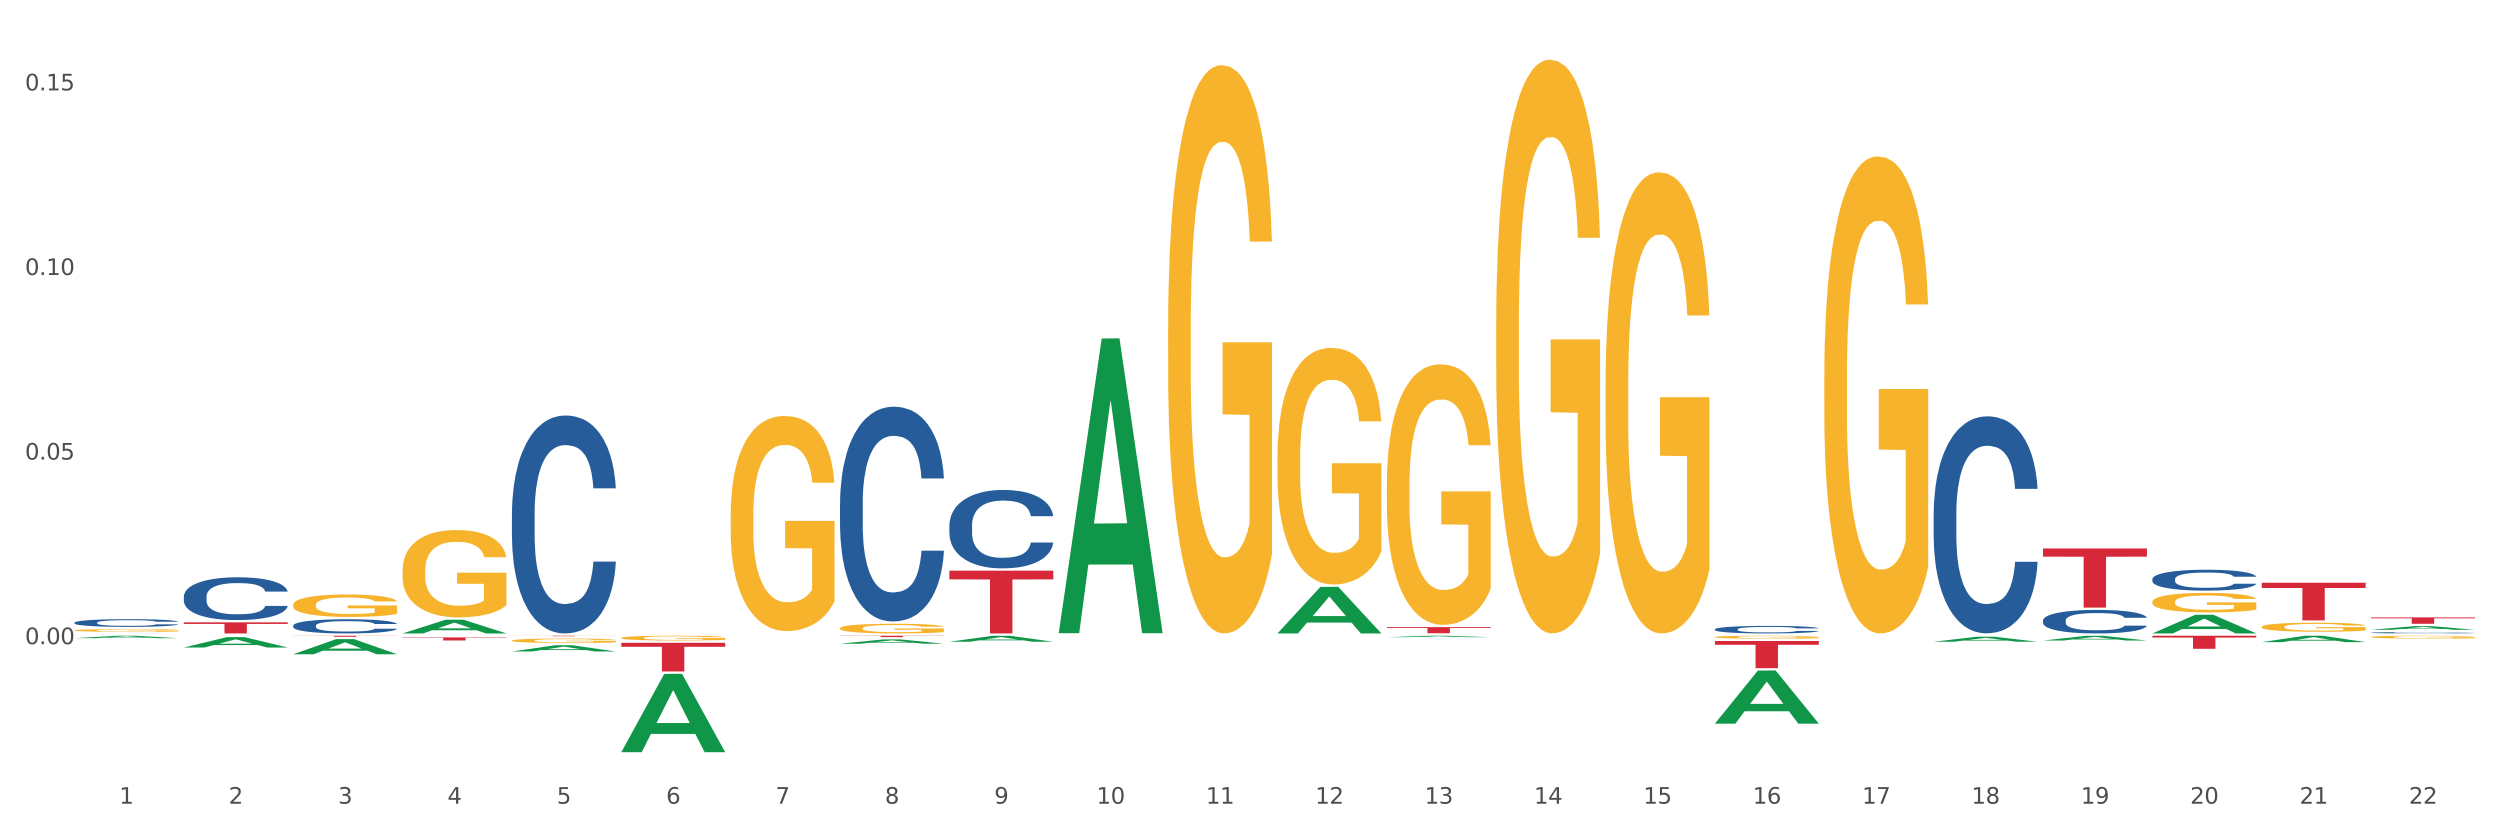 <?xml version="1.0" encoding="utf-8" standalone="no"?>
<!DOCTYPE svg PUBLIC "-//W3C//DTD SVG 1.1//EN"
  "http://www.w3.org/Graphics/SVG/1.1/DTD/svg11.dtd">
<svg xmlns:xlink="http://www.w3.org/1999/xlink" width="1080pt" height="360pt" viewBox="0 0 1080 360" xmlns="http://www.w3.org/2000/svg" version="1.1">
 <rect x="0" y="0" width="1080" height="360" fill="#333333" stroke="none"/>
 <defs>
  <style type="text/css">*{stroke-linejoin: round; stroke-linecap: butt}</style>
 </defs>
 <g id="figure_1">
  <g id="patch_1">
   <path d="M 0 360 
L 1080 360 
L 1080 0 
L 0 0 
z
" style="fill: #ffffff; stroke: #ffffff; stroke-linejoin: miter"/>
  </g>
  <g id="axes_1">
   <g id="matplotlib.axis_1">
    <g id="xtick_1">
     <g id="text_1">
      <!-- 1 -->
      <g style="fill: #4d4d4d" transform="translate(51.562 347.204) scale(0.096 -0.096)">
       <defs>
        <path id="DejaVuSans-31" d="M 794 531 
L 1825 531 
L 1825 4091 
L 703 3866 
L 703 4441 
L 1819 4666 
L 2450 4666 
L 2450 531 
L 3481 531 
L 3481 0 
L 794 0 
L 794 531 
z
" transform="scale(0.016)"/>
       </defs>
       <use xlink:href="#DejaVuSans-31"/>
      </g>
     </g>
    </g>
    <g id="xtick_2">
     <g id="text_2">
      <!-- 2 -->
      <g style="fill: #4d4d4d" transform="translate(98.807 347.204) scale(0.096 -0.096)">
       <defs>
        <path id="DejaVuSans-32" d="M 1228 531 
L 3431 531 
L 3431 0 
L 469 0 
L 469 531 
Q 828 903 1448 1529 
Q 2069 2156 2228 2338 
Q 2531 2678 2651 2914 
Q 2772 3150 2772 3378 
Q 2772 3750 2511 3984 
Q 2250 4219 1831 4219 
Q 1534 4219 1204 4116 
Q 875 4013 500 3803 
L 500 4441 
Q 881 4594 1212 4672 
Q 1544 4750 1819 4750 
Q 2544 4750 2975 4387 
Q 3406 4025 3406 3419 
Q 3406 3131 3298 2873 
Q 3191 2616 2906 2266 
Q 2828 2175 2409 1742 
Q 1991 1309 1228 531 
z
" transform="scale(0.016)"/>
       </defs>
       <use xlink:href="#DejaVuSans-32"/>
      </g>
     </g>
    </g>
    <g id="xtick_3">
     <g id="text_3">
      <!-- 3 -->
      <g style="fill: #4d4d4d" transform="translate(146.052 347.204) scale(0.096 -0.096)">
       <defs>
        <path id="DejaVuSans-33" d="M 2597 2516 
Q 3050 2419 3304 2112 
Q 3559 1806 3559 1356 
Q 3559 666 3084 287 
Q 2609 -91 1734 -91 
Q 1441 -91 1130 -33 
Q 819 25 488 141 
L 488 750 
Q 750 597 1062 519 
Q 1375 441 1716 441 
Q 2309 441 2620 675 
Q 2931 909 2931 1356 
Q 2931 1769 2642 2001 
Q 2353 2234 1838 2234 
L 1294 2234 
L 1294 2753 
L 1863 2753 
Q 2328 2753 2575 2939 
Q 2822 3125 2822 3475 
Q 2822 3834 2567 4026 
Q 2313 4219 1838 4219 
Q 1578 4219 1281 4162 
Q 984 4106 628 3988 
L 628 4550 
Q 988 4650 1302 4700 
Q 1616 4750 1894 4750 
Q 2613 4750 3031 4423 
Q 3450 4097 3450 3541 
Q 3450 3153 3228 2886 
Q 3006 2619 2597 2516 
z
" transform="scale(0.016)"/>
       </defs>
       <use xlink:href="#DejaVuSans-33"/>
      </g>
     </g>
    </g>
    <g id="xtick_4">
     <g id="text_4">
      <!-- 4 -->
      <g style="fill: #4d4d4d" transform="translate(193.297 347.204) scale(0.096 -0.096)">
       <defs>
        <path id="DejaVuSans-34" d="M 2419 4116 
L 825 1625 
L 2419 1625 
L 2419 4116 
z
M 2253 4666 
L 3047 4666 
L 3047 1625 
L 3713 1625 
L 3713 1100 
L 3047 1100 
L 3047 0 
L 2419 0 
L 2419 1100 
L 313 1100 
L 313 1709 
L 2253 4666 
z
" transform="scale(0.016)"/>
       </defs>
       <use xlink:href="#DejaVuSans-34"/>
      </g>
     </g>
    </g>
    <g id="xtick_5">
     <g id="text_5">
      <!-- 5 -->
      <g style="fill: #4d4d4d" transform="translate(240.542 347.204) scale(0.096 -0.096)">
       <defs>
        <path id="DejaVuSans-35" d="M 691 4666 
L 3169 4666 
L 3169 4134 
L 1269 4134 
L 1269 2991 
Q 1406 3038 1543 3061 
Q 1681 3084 1819 3084 
Q 2600 3084 3056 2656 
Q 3513 2228 3513 1497 
Q 3513 744 3044 326 
Q 2575 -91 1722 -91 
Q 1428 -91 1123 -41 
Q 819 9 494 109 
L 494 744 
Q 775 591 1075 516 
Q 1375 441 1709 441 
Q 2250 441 2565 725 
Q 2881 1009 2881 1497 
Q 2881 1984 2565 2268 
Q 2250 2553 1709 2553 
Q 1456 2553 1204 2497 
Q 953 2441 691 2322 
L 691 4666 
z
" transform="scale(0.016)"/>
       </defs>
       <use xlink:href="#DejaVuSans-35"/>
      </g>
     </g>
    </g>
    <g id="xtick_6">
     <g id="text_6">
      <!-- 6 -->
      <g style="fill: #4d4d4d" transform="translate(287.787 347.204) scale(0.096 -0.096)">
       <defs>
        <path id="DejaVuSans-36" d="M 2113 2584 
Q 1688 2584 1439 2293 
Q 1191 2003 1191 1497 
Q 1191 994 1439 701 
Q 1688 409 2113 409 
Q 2538 409 2786 701 
Q 3034 994 3034 1497 
Q 3034 2003 2786 2293 
Q 2538 2584 2113 2584 
z
M 3366 4563 
L 3366 3988 
Q 3128 4100 2886 4159 
Q 2644 4219 2406 4219 
Q 1781 4219 1451 3797 
Q 1122 3375 1075 2522 
Q 1259 2794 1537 2939 
Q 1816 3084 2150 3084 
Q 2853 3084 3261 2657 
Q 3669 2231 3669 1497 
Q 3669 778 3244 343 
Q 2819 -91 2113 -91 
Q 1303 -91 875 529 
Q 447 1150 447 2328 
Q 447 3434 972 4092 
Q 1497 4750 2381 4750 
Q 2619 4750 2861 4703 
Q 3103 4656 3366 4563 
z
" transform="scale(0.016)"/>
       </defs>
       <use xlink:href="#DejaVuSans-36"/>
      </g>
     </g>
    </g>
    <g id="xtick_7">
     <g id="text_7">
      <!-- 7 -->
      <g style="fill: #4d4d4d" transform="translate(335.032 347.204) scale(0.096 -0.096)">
       <defs>
        <path id="DejaVuSans-37" d="M 525 4666 
L 3525 4666 
L 3525 4397 
L 1831 0 
L 1172 0 
L 2766 4134 
L 525 4134 
L 525 4666 
z
" transform="scale(0.016)"/>
       </defs>
       <use xlink:href="#DejaVuSans-37"/>
      </g>
     </g>
    </g>
    <g id="xtick_8">
     <g id="text_8">
      <!-- 8 -->
      <g style="fill: #4d4d4d" transform="translate(382.276 347.204) scale(0.096 -0.096)">
       <defs>
        <path id="DejaVuSans-38" d="M 2034 2216 
Q 1584 2216 1326 1975 
Q 1069 1734 1069 1313 
Q 1069 891 1326 650 
Q 1584 409 2034 409 
Q 2484 409 2743 651 
Q 3003 894 3003 1313 
Q 3003 1734 2745 1975 
Q 2488 2216 2034 2216 
z
M 1403 2484 
Q 997 2584 770 2862 
Q 544 3141 544 3541 
Q 544 4100 942 4425 
Q 1341 4750 2034 4750 
Q 2731 4750 3128 4425 
Q 3525 4100 3525 3541 
Q 3525 3141 3298 2862 
Q 3072 2584 2669 2484 
Q 3125 2378 3379 2068 
Q 3634 1759 3634 1313 
Q 3634 634 3220 271 
Q 2806 -91 2034 -91 
Q 1263 -91 848 271 
Q 434 634 434 1313 
Q 434 1759 690 2068 
Q 947 2378 1403 2484 
z
M 1172 3481 
Q 1172 3119 1398 2916 
Q 1625 2713 2034 2713 
Q 2441 2713 2670 2916 
Q 2900 3119 2900 3481 
Q 2900 3844 2670 4047 
Q 2441 4250 2034 4250 
Q 1625 4250 1398 4047 
Q 1172 3844 1172 3481 
z
" transform="scale(0.016)"/>
       </defs>
       <use xlink:href="#DejaVuSans-38"/>
      </g>
     </g>
    </g>
    <g id="xtick_9">
     <g id="text_9">
      <!-- 9 -->
      <g style="fill: #4d4d4d" transform="translate(429.521 347.204) scale(0.096 -0.096)">
       <defs>
        <path id="DejaVuSans-39" d="M 703 97 
L 703 672 
Q 941 559 1184 500 
Q 1428 441 1663 441 
Q 2288 441 2617 861 
Q 2947 1281 2994 2138 
Q 2813 1869 2534 1725 
Q 2256 1581 1919 1581 
Q 1219 1581 811 2004 
Q 403 2428 403 3163 
Q 403 3881 828 4315 
Q 1253 4750 1959 4750 
Q 2769 4750 3195 4129 
Q 3622 3509 3622 2328 
Q 3622 1225 3098 567 
Q 2575 -91 1691 -91 
Q 1453 -91 1209 -44 
Q 966 3 703 97 
z
M 1959 2075 
Q 2384 2075 2632 2365 
Q 2881 2656 2881 3163 
Q 2881 3666 2632 3958 
Q 2384 4250 1959 4250 
Q 1534 4250 1286 3958 
Q 1038 3666 1038 3163 
Q 1038 2656 1286 2365 
Q 1534 2075 1959 2075 
z
" transform="scale(0.016)"/>
       </defs>
       <use xlink:href="#DejaVuSans-39"/>
      </g>
     </g>
    </g>
    <g id="xtick_10">
     <g id="text_10">
      <!-- 10 -->
      <g style="fill: #4d4d4d" transform="translate(473.712 347.204) scale(0.096 -0.096)">
       <defs>
        <path id="DejaVuSans-30" d="M 2034 4250 
Q 1547 4250 1301 3770 
Q 1056 3291 1056 2328 
Q 1056 1369 1301 889 
Q 1547 409 2034 409 
Q 2525 409 2770 889 
Q 3016 1369 3016 2328 
Q 3016 3291 2770 3770 
Q 2525 4250 2034 4250 
z
M 2034 4750 
Q 2819 4750 3233 4129 
Q 3647 3509 3647 2328 
Q 3647 1150 3233 529 
Q 2819 -91 2034 -91 
Q 1250 -91 836 529 
Q 422 1150 422 2328 
Q 422 3509 836 4129 
Q 1250 4750 2034 4750 
z
" transform="scale(0.016)"/>
       </defs>
       <use xlink:href="#DejaVuSans-31"/>
       <use xlink:href="#DejaVuSans-30" transform="translate(63.623 0)"/>
      </g>
     </g>
    </g>
    <g id="xtick_11">
     <g id="text_11">
      <!-- 11 -->
      <g style="fill: #4d4d4d" transform="translate(520.957 347.204) scale(0.096 -0.096)">
       <use xlink:href="#DejaVuSans-31"/>
       <use xlink:href="#DejaVuSans-31" transform="translate(63.623 0)"/>
      </g>
     </g>
    </g>
    <g id="xtick_12">
     <g id="text_12">
      <!-- 12 -->
      <g style="fill: #4d4d4d" transform="translate(568.202 347.204) scale(0.096 -0.096)">
       <use xlink:href="#DejaVuSans-31"/>
       <use xlink:href="#DejaVuSans-32" transform="translate(63.623 0)"/>
      </g>
     </g>
    </g>
    <g id="xtick_13">
     <g id="text_13">
      <!-- 13 -->
      <g style="fill: #4d4d4d" transform="translate(615.447 347.204) scale(0.096 -0.096)">
       <use xlink:href="#DejaVuSans-31"/>
       <use xlink:href="#DejaVuSans-33" transform="translate(63.623 0)"/>
      </g>
     </g>
    </g>
    <g id="xtick_14">
     <g id="text_14">
      <!-- 14 -->
      <g style="fill: #4d4d4d" transform="translate(662.692 347.204) scale(0.096 -0.096)">
       <use xlink:href="#DejaVuSans-31"/>
       <use xlink:href="#DejaVuSans-34" transform="translate(63.623 0)"/>
      </g>
     </g>
    </g>
    <g id="xtick_15">
     <g id="text_15">
      <!-- 15 -->
      <g style="fill: #4d4d4d" transform="translate(709.937 347.204) scale(0.096 -0.096)">
       <use xlink:href="#DejaVuSans-31"/>
       <use xlink:href="#DejaVuSans-35" transform="translate(63.623 0)"/>
      </g>
     </g>
    </g>
    <g id="xtick_16">
     <g id="text_16">
      <!-- 16 -->
      <g style="fill: #4d4d4d" transform="translate(757.181 347.204) scale(0.096 -0.096)">
       <use xlink:href="#DejaVuSans-31"/>
       <use xlink:href="#DejaVuSans-36" transform="translate(63.623 0)"/>
      </g>
     </g>
    </g>
    <g id="xtick_17">
     <g id="text_17">
      <!-- 17 -->
      <g style="fill: #4d4d4d" transform="translate(804.426 347.204) scale(0.096 -0.096)">
       <use xlink:href="#DejaVuSans-31"/>
       <use xlink:href="#DejaVuSans-37" transform="translate(63.623 0)"/>
      </g>
     </g>
    </g>
    <g id="xtick_18">
     <g id="text_18">
      <!-- 18 -->
      <g style="fill: #4d4d4d" transform="translate(851.671 347.204) scale(0.096 -0.096)">
       <use xlink:href="#DejaVuSans-31"/>
       <use xlink:href="#DejaVuSans-38" transform="translate(63.623 0)"/>
      </g>
     </g>
    </g>
    <g id="xtick_19">
     <g id="text_19">
      <!-- 19 -->
      <g style="fill: #4d4d4d" transform="translate(898.916 347.204) scale(0.096 -0.096)">
       <use xlink:href="#DejaVuSans-31"/>
       <use xlink:href="#DejaVuSans-39" transform="translate(63.623 0)"/>
      </g>
     </g>
    </g>
    <g id="xtick_20">
     <g id="text_20">
      <!-- 20 -->
      <g style="fill: #4d4d4d" transform="translate(946.161 347.204) scale(0.096 -0.096)">
       <use xlink:href="#DejaVuSans-32"/>
       <use xlink:href="#DejaVuSans-30" transform="translate(63.623 0)"/>
      </g>
     </g>
    </g>
    <g id="xtick_21">
     <g id="text_21">
      <!-- 21 -->
      <g style="fill: #4d4d4d" transform="translate(993.406 347.204) scale(0.096 -0.096)">
       <use xlink:href="#DejaVuSans-32"/>
       <use xlink:href="#DejaVuSans-31" transform="translate(63.623 0)"/>
      </g>
     </g>
    </g>
    <g id="xtick_22">
     <g id="text_22">
      <!-- 22 -->
      <g style="fill: #4d4d4d" transform="translate(1040.651 347.204) scale(0.096 -0.096)">
       <use xlink:href="#DejaVuSans-32"/>
       <use xlink:href="#DejaVuSans-32" transform="translate(63.623 0)"/>
      </g>
     </g>
    </g>
    <g id="xtick_23"/>
    <g id="xtick_24"/>
    <g id="xtick_25"/>
    <g id="xtick_26"/>
    <g id="xtick_27"/>
    <g id="xtick_28"/>
    <g id="xtick_29"/>
    <g id="xtick_30"/>
    <g id="xtick_31"/>
    <g id="xtick_32"/>
    <g id="xtick_33"/>
    <g id="xtick_34"/>
    <g id="xtick_35"/>
    <g id="xtick_36"/>
    <g id="xtick_37"/>
    <g id="xtick_38"/>
    <g id="xtick_39"/>
    <g id="xtick_40"/>
    <g id="xtick_41"/>
    <g id="xtick_42"/>
    <g id="xtick_43"/>
   </g>
   <g id="matplotlib.axis_2">
    <g id="ytick_1">
     <g id="text_23">
      <!-- 0.00 -->
      <g style="fill: #4d4d4d" transform="translate(10.8 278.288) scale(0.096 -0.096)">
       <defs>
        <path id="DejaVuSans-2e" d="M 684 794 
L 1344 794 
L 1344 0 
L 684 0 
L 684 794 
z
" transform="scale(0.016)"/>
       </defs>
       <use xlink:href="#DejaVuSans-30"/>
       <use xlink:href="#DejaVuSans-2e" transform="translate(63.623 0)"/>
       <use xlink:href="#DejaVuSans-30" transform="translate(95.41 0)"/>
       <use xlink:href="#DejaVuSans-30" transform="translate(159.033 0)"/>
      </g>
     </g>
    </g>
    <g id="ytick_2">
     <g id="text_24">
      <!-- 0.05 -->
      <g style="fill: #4d4d4d" transform="translate(10.8 198.546) scale(0.096 -0.096)">
       <use xlink:href="#DejaVuSans-30"/>
       <use xlink:href="#DejaVuSans-2e" transform="translate(63.623 0)"/>
       <use xlink:href="#DejaVuSans-30" transform="translate(95.41 0)"/>
       <use xlink:href="#DejaVuSans-35" transform="translate(159.033 0)"/>
      </g>
     </g>
    </g>
    <g id="ytick_3">
     <g id="text_25">
      <!-- 0.10 -->
      <g style="fill: #4d4d4d" transform="translate(10.8 118.803) scale(0.096 -0.096)">
       <use xlink:href="#DejaVuSans-30"/>
       <use xlink:href="#DejaVuSans-2e" transform="translate(63.623 0)"/>
       <use xlink:href="#DejaVuSans-31" transform="translate(95.41 0)"/>
       <use xlink:href="#DejaVuSans-30" transform="translate(159.033 0)"/>
      </g>
     </g>
    </g>
    <g id="ytick_4">
     <g id="text_26">
      <!-- 0.15 -->
      <g style="fill: #4d4d4d" transform="translate(10.8 39.061) scale(0.096 -0.096)">
       <use xlink:href="#DejaVuSans-30"/>
       <use xlink:href="#DejaVuSans-2e" transform="translate(63.623 0)"/>
       <use xlink:href="#DejaVuSans-31" transform="translate(95.41 0)"/>
       <use xlink:href="#DejaVuSans-35" transform="translate(159.033 0)"/>
      </g>
     </g>
    </g>
    <g id="ytick_5"/>
    <g id="ytick_6"/>
    <g id="ytick_7"/>
    <g id="ytick_8"/>
   </g>
   <g id="PolyCollection_1">
    <path d="M 32.175 275.706 
L 32.221 275.705 
L 50.73 274.642 
L 58.411 274.641 
L 77.058 275.708 
L 68.174 275.708 
L 64.148 275.459 
L 45.038 275.459 
L 44.899 275.463 
L 41.013 275.708 
L 32.175 275.708 
L 32.175 275.706 
L 47.444 275.311 
L 61.742 275.31 
L 54.663 274.868 
L 54.57 274.866 
L 54.478 274.869 
L 47.398 275.31 
L 47.444 275.311 
L 32.175 275.706 
z
" clip-path="url(#p87ec3e84ce)" style="fill: #109648"/>
    <path d="M 79.42 279.717 
L 79.466 279.713 
L 97.974 275.254 
L 105.655 275.25 
L 124.303 279.726 
L 115.419 279.726 
L 111.393 278.683 
L 92.283 278.683 
L 92.144 278.7 
L 88.258 279.726 
L 79.42 279.726 
L 79.42 279.717 
L 94.689 278.061 
L 108.987 278.057 
L 101.907 276.204 
L 101.815 276.195 
L 101.722 276.208 
L 94.643 278.057 
L 94.689 278.061 
L 79.42 279.717 
z
" clip-path="url(#p87ec3e84ce)" style="fill: #109648"/>
    <path d="M 977.072 277.405 
L 977.119 277.403 
L 995.627 274.643 
L 1003.308 274.641 
L 1021.955 277.411 
L 1013.071 277.411 
L 1009.046 276.766 
L 989.936 276.766 
L 989.797 276.776 
L 985.91 277.411 
L 977.072 277.411 
L 977.072 277.405 
L 992.342 276.381 
L 1006.64 276.378 
L 999.56 275.231 
L 999.468 275.226 
L 999.375 275.234 
L 992.296 276.378 
L 992.342 276.381 
L 977.072 277.405 
z
" clip-path="url(#p87ec3e84ce)" style="fill: #109648"/>
    <path d="M 1024.317 272.076 
L 1024.364 272.075 
L 1042.872 270.492 
L 1050.553 270.491 
L 1069.2 272.079 
L 1060.316 272.079 
L 1056.29 271.709 
L 1037.181 271.709 
L 1037.042 271.715 
L 1033.155 272.079 
L 1024.317 272.079 
L 1024.317 272.076 
L 1039.587 271.489 
L 1053.884 271.487 
L 1046.805 270.829 
L 1046.712 270.826 
L 1046.62 270.831 
L 1039.54 271.487 
L 1039.587 271.489 
L 1024.317 272.076 
z
" clip-path="url(#p87ec3e84ce)" style="fill: #109648"/>
    <path d="M 221.154 221.803 
L 221.208 221.717 
L 221.208 219.31 
L 221.367 216.043 
L 221.95 210.025 
L 222.693 205.468 
L 223.966 200.138 
L 224.656 197.903 
L 225.558 195.409 
L 227.415 191.369 
L 229.537 187.93 
L 231.022 186.038 
L 232.136 184.835 
L 234.63 182.685 
L 236.062 181.74 
L 237.548 180.966 
L 238.821 180.45 
L 240.943 179.848 
L 242.641 179.59 
L 244.604 179.504 
L 246.248 179.59 
L 248.424 179.934 
L 251.607 180.966 
L 252.827 181.568 
L 254.472 182.599 
L 256.169 183.975 
L 257.549 185.35 
L 259.14 187.328 
L 260.785 189.907 
L 262.376 193.174 
L 263.491 196.183 
L 264.392 199.364 
L 265.188 203.233 
L 265.772 207.446 
L 266.037 210.971 
L 256.328 210.971 
L 256.063 207.79 
L 255.533 204.351 
L 255.002 202.029 
L 254.419 200.138 
L 253.517 197.989 
L 252.721 196.613 
L 251.395 194.979 
L 250.174 193.948 
L 249.166 193.346 
L 247.946 192.83 
L 245.347 192.314 
L 243.49 192.314 
L 242.323 192.486 
L 240.89 192.916 
L 239.67 193.518 
L 238.237 194.55 
L 237.123 195.667 
L 236.009 197.129 
L 235.373 198.161 
L 234.418 200.052 
L 233.781 201.599 
L 232.932 204.265 
L 232.455 206.156 
L 231.606 211.057 
L 231.235 214.667 
L 231.075 217.161 
L 230.969 219.912 
L 230.969 233.324 
L 231.288 239.342 
L 231.553 241.921 
L 231.977 244.844 
L 232.773 248.627 
L 233.94 252.324 
L 235.16 254.989 
L 236.168 256.622 
L 237.123 257.826 
L 238.078 258.772 
L 239.245 259.632 
L 240.2 260.147 
L 241.633 260.663 
L 243.331 260.921 
L 244.657 260.921 
L 247.363 260.491 
L 248.583 260.061 
L 249.75 259.46 
L 251.023 258.514 
L 252.031 257.482 
L 252.615 256.708 
L 253.57 255.075 
L 254.312 253.355 
L 254.949 251.378 
L 255.374 249.659 
L 255.851 247.079 
L 256.222 244.156 
L 256.328 242.609 
L 266.037 242.609 
L 265.825 245.704 
L 265.454 248.713 
L 264.711 252.754 
L 264.127 255.075 
L 263.225 257.912 
L 262.27 260.319 
L 260.944 262.984 
L 259.724 264.962 
L 258.451 266.681 
L 257.071 268.229 
L 254.578 270.378 
L 253.676 270.98 
L 251.766 272.012 
L 250.28 272.613 
L 248.105 273.215 
L 245.877 273.559 
L 243.543 273.645 
L 241.474 273.473 
L 239.192 272.957 
L 237.76 272.442 
L 236.168 271.668 
L 234.312 270.464 
L 232.561 269.003 
L 230.916 267.283 
L 229.378 265.306 
L 227.945 263.07 
L 226.088 259.374 
L 224.709 255.763 
L 223.701 252.41 
L 223.011 249.573 
L 222.322 245.962 
L 221.95 243.469 
L 221.367 237.45 
L 221.154 231.862 
L 221.154 221.803 
z
" clip-path="url(#p87ec3e84ce)" style="fill: #255c99"/>
    <path d="M 126.665 270.272 
L 126.718 270.266 
L 126.718 270.11 
L 126.877 269.897 
L 127.461 269.505 
L 128.203 269.209 
L 129.477 268.862 
L 130.166 268.717 
L 131.068 268.554 
L 132.925 268.292 
L 135.047 268.068 
L 136.533 267.945 
L 137.647 267.866 
L 140.14 267.727 
L 141.573 267.665 
L 143.058 267.615 
L 144.331 267.581 
L 146.453 267.542 
L 148.151 267.525 
L 150.114 267.52 
L 151.759 267.525 
L 153.934 267.548 
L 157.117 267.615 
L 158.337 267.654 
L 159.982 267.721 
L 161.68 267.81 
L 163.059 267.9 
L 164.651 268.029 
L 166.295 268.196 
L 167.887 268.409 
L 169.001 268.605 
L 169.903 268.812 
L 170.699 269.064 
L 171.282 269.338 
L 171.547 269.567 
L 161.839 269.567 
L 161.573 269.36 
L 161.043 269.136 
L 160.512 268.985 
L 159.929 268.862 
L 159.027 268.722 
L 158.231 268.633 
L 156.905 268.527 
L 155.685 268.459 
L 154.677 268.42 
L 153.456 268.387 
L 150.857 268.353 
L 149 268.353 
L 147.833 268.364 
L 146.4 268.392 
L 145.18 268.431 
L 143.748 268.499 
L 142.634 268.571 
L 141.52 268.666 
L 140.883 268.733 
L 139.928 268.857 
L 139.291 268.957 
L 138.442 269.131 
L 137.965 269.254 
L 137.116 269.573 
L 136.745 269.808 
L 136.586 269.97 
L 136.48 270.149 
L 136.48 271.022 
L 136.798 271.413 
L 137.063 271.581 
L 137.488 271.771 
L 138.283 272.017 
L 139.45 272.258 
L 140.671 272.431 
L 141.679 272.538 
L 142.634 272.616 
L 143.589 272.677 
L 144.756 272.733 
L 145.711 272.767 
L 147.143 272.8 
L 148.841 272.817 
L 150.167 272.817 
L 152.873 272.789 
L 154.093 272.761 
L 155.26 272.722 
L 156.533 272.661 
L 157.541 272.593 
L 158.125 272.543 
L 159.08 272.437 
L 159.823 272.325 
L 160.459 272.196 
L 160.884 272.084 
L 161.361 271.917 
L 161.733 271.726 
L 161.839 271.626 
L 171.547 271.626 
L 171.335 271.827 
L 170.964 272.023 
L 170.221 272.286 
L 169.637 272.437 
L 168.736 272.621 
L 167.781 272.778 
L 166.454 272.952 
L 165.234 273.08 
L 163.961 273.192 
L 162.581 273.293 
L 160.088 273.433 
L 159.186 273.472 
L 157.276 273.539 
L 155.791 273.578 
L 153.616 273.617 
L 151.387 273.64 
L 149.053 273.645 
L 146.984 273.634 
L 144.703 273.6 
L 143.27 273.567 
L 141.679 273.517 
L 139.822 273.438 
L 138.071 273.343 
L 136.426 273.231 
L 134.888 273.103 
L 133.456 272.957 
L 131.599 272.717 
L 130.219 272.482 
L 129.211 272.263 
L 128.522 272.079 
L 127.832 271.844 
L 127.461 271.682 
L 126.877 271.29 
L 126.665 270.926 
L 126.665 270.272 
z
" clip-path="url(#p87ec3e84ce)" style="fill: #255c99"/>
    <path d="M 79.42 257.69 
L 79.473 257.673 
L 79.473 257.201 
L 79.632 256.559 
L 80.216 255.378 
L 80.958 254.484 
L 82.232 253.438 
L 82.921 252.999 
L 83.823 252.509 
L 85.68 251.716 
L 87.802 251.041 
L 89.288 250.67 
L 90.402 250.434 
L 92.895 250.012 
L 94.328 249.826 
L 95.813 249.675 
L 97.086 249.573 
L 99.209 249.455 
L 100.906 249.405 
L 102.869 249.388 
L 104.514 249.405 
L 106.689 249.472 
L 109.872 249.675 
L 111.092 249.793 
L 112.737 249.995 
L 114.435 250.265 
L 115.814 250.535 
L 117.406 250.923 
L 119.05 251.429 
L 120.642 252.071 
L 121.756 252.661 
L 122.658 253.286 
L 123.454 254.045 
L 124.037 254.872 
L 124.303 255.564 
L 114.594 255.564 
L 114.329 254.939 
L 113.798 254.264 
L 113.268 253.809 
L 112.684 253.438 
L 111.782 253.016 
L 110.986 252.746 
L 109.66 252.425 
L 108.44 252.223 
L 107.432 252.104 
L 106.212 252.003 
L 103.612 251.902 
L 101.755 251.902 
L 100.588 251.936 
L 99.156 252.02 
L 97.935 252.138 
L 96.503 252.341 
L 95.389 252.56 
L 94.275 252.847 
L 93.638 253.049 
L 92.683 253.421 
L 92.046 253.724 
L 91.198 254.248 
L 90.72 254.619 
L 89.871 255.581 
L 89.5 256.289 
L 89.341 256.779 
L 89.235 257.319 
L 89.235 259.951 
L 89.553 261.132 
L 89.818 261.639 
L 90.243 262.212 
L 91.038 262.955 
L 92.206 263.681 
L 93.426 264.204 
L 94.434 264.524 
L 95.389 264.761 
L 96.344 264.946 
L 97.511 265.115 
L 98.466 265.216 
L 99.898 265.317 
L 101.596 265.368 
L 102.922 265.368 
L 105.628 265.284 
L 106.848 265.199 
L 108.015 265.081 
L 109.289 264.896 
L 110.297 264.693 
L 110.88 264.541 
L 111.835 264.221 
L 112.578 263.883 
L 113.214 263.495 
L 113.639 263.157 
L 114.116 262.651 
L 114.488 262.077 
L 114.594 261.774 
L 124.303 261.774 
L 124.09 262.381 
L 123.719 262.972 
L 122.976 263.765 
L 122.393 264.221 
L 121.491 264.777 
L 120.536 265.25 
L 119.209 265.773 
L 117.989 266.161 
L 116.716 266.499 
L 115.337 266.802 
L 112.843 267.224 
L 111.941 267.342 
L 110.031 267.545 
L 108.546 267.663 
L 106.371 267.781 
L 104.142 267.849 
L 101.808 267.865 
L 99.739 267.832 
L 97.458 267.73 
L 96.025 267.629 
L 94.434 267.477 
L 92.577 267.241 
L 90.826 266.954 
L 89.182 266.617 
L 87.643 266.229 
L 86.211 265.79 
L 84.354 265.064 
L 82.974 264.356 
L 81.966 263.697 
L 81.277 263.141 
L 80.587 262.432 
L 80.216 261.942 
L 79.632 260.761 
L 79.42 259.664 
L 79.42 257.69 
z
" clip-path="url(#p87ec3e84ce)" style="fill: #255c99"/>
    <path d="M 32.175 268.975 
L 32.228 268.972 
L 32.228 268.887 
L 32.387 268.771 
L 32.971 268.559 
L 33.714 268.397 
L 34.987 268.209 
L 35.676 268.13 
L 36.578 268.042 
L 38.435 267.899 
L 40.557 267.777 
L 42.043 267.71 
L 43.157 267.667 
L 45.65 267.591 
L 47.083 267.558 
L 48.568 267.531 
L 49.842 267.512 
L 51.964 267.491 
L 53.661 267.482 
L 55.624 267.479 
L 57.269 267.482 
L 59.444 267.494 
L 62.627 267.531 
L 63.847 267.552 
L 65.492 267.588 
L 67.19 267.637 
L 68.569 267.686 
L 70.161 267.756 
L 71.805 267.847 
L 73.397 267.962 
L 74.511 268.069 
L 75.413 268.181 
L 76.209 268.318 
L 76.792 268.467 
L 77.058 268.592 
L 67.349 268.592 
L 67.084 268.479 
L 66.553 268.358 
L 66.023 268.276 
L 65.439 268.209 
L 64.537 268.133 
L 63.741 268.084 
L 62.415 268.026 
L 61.195 267.99 
L 60.187 267.969 
L 58.967 267.95 
L 56.367 267.932 
L 54.51 267.932 
L 53.343 267.938 
L 51.911 267.953 
L 50.69 267.975 
L 49.258 268.011 
L 48.144 268.051 
L 47.03 268.102 
L 46.393 268.139 
L 45.438 268.206 
L 44.802 268.26 
L 43.953 268.355 
L 43.475 268.422 
L 42.626 268.595 
L 42.255 268.723 
L 42.096 268.811 
L 41.99 268.908 
L 41.99 269.383 
L 42.308 269.596 
L 42.573 269.687 
L 42.998 269.79 
L 43.794 269.924 
L 44.961 270.055 
L 46.181 270.149 
L 47.189 270.207 
L 48.144 270.249 
L 49.099 270.283 
L 50.266 270.313 
L 51.221 270.332 
L 52.653 270.35 
L 54.351 270.359 
L 55.677 270.359 
L 58.383 270.344 
L 59.603 270.329 
L 60.77 270.307 
L 62.044 270.274 
L 63.052 270.237 
L 63.635 270.21 
L 64.59 270.152 
L 65.333 270.091 
L 65.97 270.021 
L 66.394 269.961 
L 66.872 269.869 
L 67.243 269.766 
L 67.349 269.711 
L 77.058 269.711 
L 76.845 269.821 
L 76.474 269.927 
L 75.731 270.07 
L 75.148 270.152 
L 74.246 270.252 
L 73.291 270.338 
L 71.965 270.432 
L 70.744 270.502 
L 69.471 270.563 
L 68.092 270.617 
L 65.598 270.693 
L 64.696 270.715 
L 62.786 270.751 
L 61.301 270.773 
L 59.126 270.794 
L 56.898 270.806 
L 54.563 270.809 
L 52.494 270.803 
L 50.213 270.785 
L 48.781 270.766 
L 47.189 270.739 
L 45.332 270.697 
L 43.581 270.645 
L 41.937 270.584 
L 40.398 270.514 
L 38.966 270.435 
L 37.109 270.304 
L 35.73 270.176 
L 34.722 270.058 
L 34.032 269.957 
L 33.342 269.83 
L 32.971 269.742 
L 32.387 269.529 
L 32.175 269.331 
L 32.175 268.975 
z
" clip-path="url(#p87ec3e84ce)" style="fill: #255c99"/>
    <path d="M 457.379 273.316 
L 457.425 273.196 
L 475.933 146.256 
L 483.614 146.137 
L 502.262 273.555 
L 493.378 273.555 
L 489.352 243.884 
L 470.242 243.884 
L 470.103 244.362 
L 466.217 273.555 
L 457.379 273.555 
L 457.379 273.316 
L 472.648 226.177 
L 486.946 226.057 
L 479.866 173.295 
L 479.774 173.056 
L 479.681 173.415 
L 472.602 226.057 
L 472.648 226.177 
L 457.379 273.316 
z
" clip-path="url(#p87ec3e84ce)" style="fill: #109648"/>
    <path d="M 551.869 273.607 
L 551.915 273.588 
L 570.423 253.52 
L 578.104 253.501 
L 596.751 273.645 
L 587.867 273.645 
L 583.842 268.954 
L 564.732 268.954 
L 564.593 269.03 
L 560.706 273.645 
L 551.869 273.645 
L 551.869 273.607 
L 567.138 266.155 
L 581.436 266.136 
L 574.356 257.794 
L 574.264 257.757 
L 574.171 257.813 
L 567.092 266.136 
L 567.138 266.155 
L 551.869 273.607 
z
" clip-path="url(#p87ec3e84ce)" style="fill: #109648"/>
    <path d="M 599.113 275.281 
L 599.16 275.281 
L 617.668 274.641 
L 625.349 274.641 
L 643.996 275.283 
L 635.112 275.283 
L 631.087 275.133 
L 611.977 275.133 
L 611.838 275.136 
L 607.951 275.283 
L 599.113 275.283 
L 599.113 275.281 
L 614.383 275.044 
L 628.681 275.043 
L 621.601 274.778 
L 621.509 274.776 
L 621.416 274.778 
L 614.337 275.043 
L 614.383 275.044 
L 599.113 275.281 
z
" clip-path="url(#p87ec3e84ce)" style="fill: #109648"/>
    <path d="M 740.848 312.571 
L 740.894 312.55 
L 759.403 289.671 
L 767.084 289.65 
L 785.731 312.614 
L 776.847 312.614 
L 772.821 307.267 
L 753.711 307.267 
L 753.573 307.353 
L 749.686 312.614 
L 740.848 312.614 
L 740.848 312.571 
L 756.117 304.075 
L 770.415 304.054 
L 763.336 294.545 
L 763.243 294.501 
L 763.151 294.566 
L 756.071 304.054 
L 756.117 304.075 
L 740.848 312.571 
z
" clip-path="url(#p87ec3e84ce)" style="fill: #109648"/>
    <path d="M 362.889 217.378 
L 362.942 217.293 
L 362.942 214.921 
L 363.101 211.701 
L 363.685 205.77 
L 364.428 201.279 
L 365.701 196.026 
L 366.391 193.823 
L 367.293 191.366 
L 369.149 187.384 
L 371.271 183.995 
L 372.757 182.131 
L 373.871 180.945 
L 376.365 178.827 
L 377.797 177.895 
L 379.282 177.132 
L 380.556 176.624 
L 382.678 176.031 
L 384.375 175.776 
L 386.338 175.692 
L 387.983 175.776 
L 390.158 176.115 
L 393.341 177.132 
L 394.562 177.725 
L 396.206 178.742 
L 397.904 180.097 
L 399.283 181.453 
L 400.875 183.402 
L 402.52 185.944 
L 404.111 189.163 
L 405.225 192.129 
L 406.127 195.264 
L 406.923 199.076 
L 407.506 203.228 
L 407.772 206.702 
L 398.063 206.702 
L 397.798 203.567 
L 397.267 200.178 
L 396.737 197.89 
L 396.153 196.026 
L 395.251 193.908 
L 394.456 192.552 
L 393.129 190.943 
L 391.909 189.926 
L 390.901 189.333 
L 389.681 188.824 
L 387.081 188.316 
L 385.224 188.316 
L 384.057 188.486 
L 382.625 188.909 
L 381.405 189.502 
L 379.972 190.519 
L 378.858 191.62 
L 377.744 193.061 
L 377.107 194.078 
L 376.152 195.942 
L 375.516 197.467 
L 374.667 200.093 
L 374.189 201.957 
L 373.341 206.787 
L 372.969 210.345 
L 372.81 212.802 
L 372.704 215.514 
L 372.704 228.731 
L 373.022 234.662 
L 373.287 237.204 
L 373.712 240.085 
L 374.508 243.813 
L 375.675 247.456 
L 376.895 250.082 
L 377.903 251.692 
L 378.858 252.879 
L 379.813 253.811 
L 380.98 254.658 
L 381.935 255.166 
L 383.367 255.675 
L 385.065 255.929 
L 386.391 255.929 
L 389.097 255.505 
L 390.317 255.081 
L 391.485 254.488 
L 392.758 253.556 
L 393.766 252.54 
L 394.349 251.777 
L 395.304 250.167 
L 396.047 248.473 
L 396.684 246.524 
L 397.108 244.829 
L 397.586 242.288 
L 397.957 239.407 
L 398.063 237.882 
L 407.772 237.882 
L 407.56 240.932 
L 407.188 243.897 
L 406.445 247.88 
L 405.862 250.167 
L 404.96 252.963 
L 404.005 255.336 
L 402.679 257.962 
L 401.458 259.911 
L 400.185 261.605 
L 398.806 263.131 
L 396.312 265.249 
L 395.41 265.842 
L 393.501 266.859 
L 392.015 267.452 
L 389.84 268.045 
L 387.612 268.384 
L 385.277 268.468 
L 383.208 268.299 
L 380.927 267.791 
L 379.495 267.282 
L 377.903 266.52 
L 376.046 265.333 
L 374.295 263.893 
L 372.651 262.199 
L 371.112 260.25 
L 369.68 258.047 
L 367.823 254.404 
L 366.444 250.845 
L 365.436 247.541 
L 364.746 244.745 
L 364.056 241.186 
L 363.685 238.729 
L 363.101 232.798 
L 362.889 227.291 
L 362.889 217.378 
z
" clip-path="url(#p87ec3e84ce)" style="fill: #255c99"/>
    <path d="M 929.828 273.63 
L 929.874 273.622 
L 948.382 265.562 
L 956.063 265.555 
L 974.71 273.645 
L 965.826 273.645 
L 961.801 271.761 
L 942.691 271.761 
L 942.552 271.792 
L 938.665 273.645 
L 929.828 273.645 
L 929.828 273.63 
L 945.097 270.637 
L 959.395 270.629 
L 952.315 267.279 
L 952.223 267.264 
L 952.13 267.287 
L 945.051 270.629 
L 945.097 270.637 
L 929.828 273.63 
z
" clip-path="url(#p87ec3e84ce)" style="fill: #109648"/>
    <path d="M 882.583 276.713 
L 882.629 276.711 
L 901.137 274.677 
L 908.818 274.675 
L 927.465 276.717 
L 918.581 276.717 
L 914.556 276.241 
L 895.446 276.241 
L 895.307 276.249 
L 891.42 276.717 
L 882.583 276.717 
L 882.583 276.713 
L 897.852 275.957 
L 912.15 275.956 
L 905.07 275.11 
L 904.978 275.106 
L 904.885 275.112 
L 897.806 275.956 
L 897.852 275.957 
L 882.583 276.713 
z
" clip-path="url(#p87ec3e84ce)" style="fill: #109648"/>
    <path d="M 835.338 277.235 
L 835.384 277.233 
L 853.892 275.065 
L 861.573 275.063 
L 880.221 277.239 
L 871.337 277.239 
L 867.311 276.732 
L 848.201 276.732 
L 848.062 276.741 
L 844.176 277.239 
L 835.338 277.239 
L 835.338 277.235 
L 850.607 276.43 
L 864.905 276.428 
L 857.825 275.527 
L 857.733 275.523 
L 857.64 275.529 
L 850.561 276.428 
L 850.607 276.43 
L 835.338 277.235 
z
" clip-path="url(#p87ec3e84ce)" style="fill: #109648"/>
    <path d="M 929.828 250.175 
L 929.881 250.167 
L 929.881 249.936 
L 930.04 249.624 
L 930.623 249.047 
L 931.366 248.611 
L 932.639 248.1 
L 933.329 247.886 
L 934.231 247.648 
L 936.088 247.261 
L 938.21 246.931 
L 939.695 246.75 
L 940.81 246.635 
L 943.303 246.429 
L 944.735 246.338 
L 946.221 246.264 
L 947.494 246.215 
L 949.616 246.157 
L 951.314 246.133 
L 953.277 246.124 
L 954.922 246.133 
L 957.097 246.166 
L 960.28 246.264 
L 961.5 246.322 
L 963.145 246.421 
L 964.842 246.552 
L 966.222 246.684 
L 967.813 246.874 
L 969.458 247.121 
L 971.05 247.433 
L 972.164 247.722 
L 973.066 248.026 
L 973.861 248.397 
L 974.445 248.8 
L 974.71 249.138 
L 965.002 249.138 
L 964.736 248.833 
L 964.206 248.504 
L 963.675 248.281 
L 963.092 248.1 
L 962.19 247.895 
L 961.394 247.763 
L 960.068 247.606 
L 958.847 247.508 
L 957.839 247.45 
L 956.619 247.401 
L 954.02 247.351 
L 952.163 247.351 
L 950.996 247.368 
L 949.563 247.409 
L 948.343 247.466 
L 946.911 247.565 
L 945.796 247.672 
L 944.682 247.812 
L 944.046 247.911 
L 943.091 248.092 
L 942.454 248.24 
L 941.605 248.496 
L 941.128 248.677 
L 940.279 249.146 
L 939.908 249.492 
L 939.748 249.731 
L 939.642 249.994 
L 939.642 251.278 
L 939.961 251.855 
L 940.226 252.102 
L 940.65 252.382 
L 941.446 252.744 
L 942.613 253.098 
L 943.834 253.353 
L 944.842 253.51 
L 945.796 253.625 
L 946.751 253.715 
L 947.919 253.798 
L 948.874 253.847 
L 950.306 253.897 
L 952.004 253.921 
L 953.33 253.921 
L 956.036 253.88 
L 957.256 253.839 
L 958.423 253.781 
L 959.696 253.691 
L 960.704 253.592 
L 961.288 253.518 
L 962.243 253.361 
L 962.986 253.197 
L 963.622 253.007 
L 964.047 252.843 
L 964.524 252.596 
L 964.895 252.316 
L 965.002 252.168 
L 974.71 252.168 
L 974.498 252.464 
L 974.127 252.752 
L 973.384 253.139 
L 972.8 253.361 
L 971.898 253.633 
L 970.944 253.864 
L 969.617 254.119 
L 968.397 254.308 
L 967.124 254.473 
L 965.744 254.621 
L 963.251 254.827 
L 962.349 254.885 
L 960.439 254.983 
L 958.954 255.041 
L 956.778 255.099 
L 954.55 255.132 
L 952.216 255.14 
L 950.147 255.123 
L 947.866 255.074 
L 946.433 255.025 
L 944.842 254.95 
L 942.985 254.835 
L 941.234 254.695 
L 939.589 254.531 
L 938.051 254.341 
L 936.618 254.127 
L 934.762 253.773 
L 933.382 253.427 
L 932.374 253.106 
L 931.684 252.834 
L 930.995 252.489 
L 930.623 252.25 
L 930.04 251.674 
L 929.828 251.138 
L 929.828 250.175 
z
" clip-path="url(#p87ec3e84ce)" style="fill: #255c99"/>
    <path d="M 1024.317 273.331 
L 1024.37 273.331 
L 1024.37 273.316 
L 1024.53 273.296 
L 1025.113 273.26 
L 1025.856 273.232 
L 1027.129 273.2 
L 1027.819 273.186 
L 1028.721 273.171 
L 1030.578 273.147 
L 1032.7 273.126 
L 1034.185 273.114 
L 1035.299 273.107 
L 1037.793 273.094 
L 1039.225 273.088 
L 1040.711 273.084 
L 1041.984 273.081 
L 1044.106 273.077 
L 1045.804 273.075 
L 1047.767 273.075 
L 1049.411 273.075 
L 1051.586 273.078 
L 1054.77 273.084 
L 1055.99 273.087 
L 1057.634 273.094 
L 1059.332 273.102 
L 1060.712 273.11 
L 1062.303 273.122 
L 1063.948 273.138 
L 1065.539 273.158 
L 1066.653 273.176 
L 1067.555 273.195 
L 1068.351 273.219 
L 1068.935 273.244 
L 1069.2 273.266 
L 1059.491 273.266 
L 1059.226 273.246 
L 1058.696 273.225 
L 1058.165 273.211 
L 1057.581 273.2 
L 1056.68 273.187 
L 1055.884 273.179 
L 1054.557 273.169 
L 1053.337 273.162 
L 1052.329 273.159 
L 1051.109 273.156 
L 1048.509 273.152 
L 1046.653 273.152 
L 1045.485 273.154 
L 1044.053 273.156 
L 1042.833 273.16 
L 1041.4 273.166 
L 1040.286 273.173 
L 1039.172 273.182 
L 1038.536 273.188 
L 1037.581 273.199 
L 1036.944 273.209 
L 1036.095 273.225 
L 1035.618 273.236 
L 1034.769 273.266 
L 1034.397 273.288 
L 1034.238 273.303 
L 1034.132 273.32 
L 1034.132 273.401 
L 1034.45 273.437 
L 1034.716 273.453 
L 1035.14 273.471 
L 1035.936 273.494 
L 1037.103 273.516 
L 1038.323 273.532 
L 1039.331 273.542 
L 1040.286 273.549 
L 1041.241 273.555 
L 1042.408 273.56 
L 1043.363 273.563 
L 1044.796 273.567 
L 1046.493 273.568 
L 1047.82 273.568 
L 1050.525 273.565 
L 1051.746 273.563 
L 1052.913 273.559 
L 1054.186 273.554 
L 1055.194 273.547 
L 1055.778 273.543 
L 1056.733 273.533 
L 1057.475 273.522 
L 1058.112 273.51 
L 1058.536 273.5 
L 1059.014 273.484 
L 1059.385 273.467 
L 1059.491 273.457 
L 1069.2 273.457 
L 1068.988 273.476 
L 1068.616 273.494 
L 1067.874 273.519 
L 1067.29 273.533 
L 1066.388 273.55 
L 1065.433 273.564 
L 1064.107 273.581 
L 1062.887 273.593 
L 1061.613 273.603 
L 1060.234 273.612 
L 1057.741 273.625 
L 1056.839 273.629 
L 1054.929 273.635 
L 1053.443 273.639 
L 1051.268 273.643 
L 1049.04 273.645 
L 1046.706 273.645 
L 1044.637 273.644 
L 1042.355 273.641 
L 1040.923 273.638 
L 1039.331 273.633 
L 1037.474 273.626 
L 1035.724 273.617 
L 1034.079 273.607 
L 1032.541 273.595 
L 1031.108 273.581 
L 1029.251 273.559 
L 1027.872 273.537 
L 1026.864 273.517 
L 1026.174 273.499 
L 1025.485 273.477 
L 1025.113 273.462 
L 1024.53 273.426 
L 1024.317 273.392 
L 1024.317 273.331 
z
" clip-path="url(#p87ec3e84ce)" style="fill: #255c99"/>
    <path d="M 362.889 278.093 
L 362.935 278.092 
L 381.444 276.235 
L 389.125 276.233 
L 407.772 278.097 
L 398.888 278.097 
L 394.862 277.663 
L 375.752 277.663 
L 375.614 277.67 
L 371.727 278.097 
L 362.889 278.097 
L 362.889 278.093 
L 378.158 277.404 
L 392.456 277.402 
L 385.377 276.631 
L 385.284 276.627 
L 385.192 276.632 
L 378.112 277.402 
L 378.158 277.404 
L 362.889 278.093 
z
" clip-path="url(#p87ec3e84ce)" style="fill: #109648"/>
    <path d="M 268.399 324.886 
L 268.446 324.854 
L 286.954 291.104 
L 294.635 291.073 
L 313.282 324.95 
L 304.398 324.95 
L 300.372 317.061 
L 281.263 317.061 
L 281.124 317.188 
L 277.237 324.95 
L 268.399 324.95 
L 268.399 324.886 
L 283.669 312.353 
L 297.966 312.321 
L 290.887 298.293 
L 290.794 298.23 
L 290.702 298.325 
L 283.622 312.321 
L 283.669 312.353 
L 268.399 324.886 
z
" clip-path="url(#p87ec3e84ce)" style="fill: #109648"/>
    <path d="M 410.134 226.884 
L 410.187 226.853 
L 410.187 225.987 
L 410.346 224.811 
L 410.93 222.645 
L 411.673 221.006 
L 412.946 219.088 
L 413.635 218.283 
L 414.537 217.386 
L 416.394 215.932 
L 418.516 214.694 
L 420.002 214.014 
L 421.116 213.581 
L 423.609 212.807 
L 425.042 212.467 
L 426.527 212.188 
L 427.801 212.003 
L 429.923 211.786 
L 431.62 211.693 
L 433.583 211.662 
L 435.228 211.693 
L 437.403 211.817 
L 440.586 212.188 
L 441.806 212.405 
L 443.451 212.776 
L 445.149 213.271 
L 446.528 213.766 
L 448.12 214.478 
L 449.764 215.406 
L 451.356 216.582 
L 452.47 217.664 
L 453.372 218.809 
L 454.168 220.201 
L 454.751 221.717 
L 455.017 222.986 
L 445.308 222.986 
L 445.043 221.841 
L 444.512 220.603 
L 443.982 219.768 
L 443.398 219.088 
L 442.496 218.314 
L 441.7 217.819 
L 440.374 217.231 
L 439.154 216.86 
L 438.146 216.643 
L 436.926 216.458 
L 434.326 216.272 
L 432.469 216.272 
L 431.302 216.334 
L 429.87 216.489 
L 428.649 216.705 
L 427.217 217.077 
L 426.103 217.479 
L 424.989 218.005 
L 424.352 218.376 
L 423.397 219.057 
L 422.761 219.613 
L 421.912 220.573 
L 421.434 221.253 
L 420.585 223.017 
L 420.214 224.316 
L 420.055 225.213 
L 419.949 226.203 
L 419.949 231.03 
L 420.267 233.195 
L 420.532 234.123 
L 420.957 235.175 
L 421.753 236.537 
L 422.92 237.867 
L 424.14 238.826 
L 425.148 239.414 
L 426.103 239.847 
L 427.058 240.187 
L 428.225 240.497 
L 429.18 240.682 
L 430.612 240.868 
L 432.31 240.961 
L 433.636 240.961 
L 436.342 240.806 
L 437.562 240.651 
L 438.729 240.435 
L 440.003 240.094 
L 441.011 239.723 
L 441.594 239.445 
L 442.549 238.857 
L 443.292 238.238 
L 443.929 237.527 
L 444.353 236.908 
L 444.83 235.98 
L 445.202 234.928 
L 445.308 234.371 
L 455.017 234.371 
L 454.804 235.485 
L 454.433 236.567 
L 453.69 238.022 
L 453.107 238.857 
L 452.205 239.878 
L 451.25 240.744 
L 449.924 241.703 
L 448.703 242.415 
L 447.43 243.034 
L 446.051 243.59 
L 443.557 244.364 
L 442.655 244.58 
L 440.745 244.952 
L 439.26 245.168 
L 437.085 245.385 
L 434.857 245.509 
L 432.522 245.54 
L 430.453 245.478 
L 428.172 245.292 
L 426.74 245.106 
L 425.148 244.828 
L 423.291 244.395 
L 421.54 243.869 
L 419.896 243.25 
L 418.357 242.539 
L 416.925 241.734 
L 415.068 240.404 
L 413.689 239.104 
L 412.681 237.898 
L 411.991 236.877 
L 411.301 235.577 
L 410.93 234.68 
L 410.346 232.515 
L 410.134 230.504 
L 410.134 226.884 
z
" clip-path="url(#p87ec3e84ce)" style="fill: #255c99"/>
    <path d="M 740.848 271.852 
L 740.901 271.849 
L 740.901 271.766 
L 741.06 271.653 
L 741.644 271.445 
L 742.387 271.288 
L 743.66 271.103 
L 744.35 271.026 
L 745.251 270.94 
L 747.108 270.8 
L 749.23 270.681 
L 750.716 270.616 
L 751.83 270.574 
L 754.324 270.5 
L 755.756 270.467 
L 757.241 270.44 
L 758.515 270.422 
L 760.637 270.402 
L 762.334 270.393 
L 764.297 270.39 
L 765.942 270.393 
L 768.117 270.405 
L 771.3 270.44 
L 772.521 270.461 
L 774.165 270.497 
L 775.863 270.544 
L 777.242 270.592 
L 778.834 270.66 
L 780.479 270.749 
L 782.07 270.862 
L 783.184 270.967 
L 784.086 271.077 
L 784.882 271.21 
L 785.465 271.356 
L 785.731 271.478 
L 776.022 271.478 
L 775.757 271.368 
L 775.226 271.249 
L 774.696 271.169 
L 774.112 271.103 
L 773.21 271.029 
L 772.415 270.981 
L 771.088 270.925 
L 769.868 270.889 
L 768.86 270.868 
L 767.64 270.851 
L 765.04 270.833 
L 763.183 270.833 
L 762.016 270.839 
L 760.584 270.854 
L 759.364 270.874 
L 757.931 270.91 
L 756.817 270.949 
L 755.703 270.999 
L 755.066 271.035 
L 754.111 271.1 
L 753.475 271.154 
L 752.626 271.246 
L 752.148 271.311 
L 751.3 271.481 
L 750.928 271.606 
L 750.769 271.692 
L 750.663 271.787 
L 750.663 272.251 
L 750.981 272.459 
L 751.246 272.548 
L 751.671 272.649 
L 752.467 272.78 
L 753.634 272.908 
L 754.854 273 
L 755.862 273.057 
L 756.817 273.098 
L 757.772 273.131 
L 758.939 273.161 
L 759.894 273.178 
L 761.326 273.196 
L 763.024 273.205 
L 764.35 273.205 
L 767.056 273.19 
L 768.276 273.175 
L 769.444 273.155 
L 770.717 273.122 
L 771.725 273.086 
L 772.308 273.06 
L 773.263 273.003 
L 774.006 272.944 
L 774.643 272.875 
L 775.067 272.816 
L 775.545 272.727 
L 775.916 272.625 
L 776.022 272.572 
L 785.731 272.572 
L 785.519 272.679 
L 785.147 272.783 
L 784.404 272.923 
L 783.821 273.003 
L 782.919 273.101 
L 781.964 273.184 
L 780.638 273.277 
L 779.417 273.345 
L 778.144 273.404 
L 776.765 273.458 
L 774.271 273.532 
L 773.369 273.553 
L 771.46 273.589 
L 769.974 273.61 
L 767.799 273.63 
L 765.571 273.642 
L 763.236 273.645 
L 761.167 273.639 
L 758.886 273.621 
L 757.454 273.604 
L 755.862 273.577 
L 754.005 273.535 
L 752.254 273.485 
L 750.61 273.425 
L 749.071 273.357 
L 747.639 273.28 
L 745.782 273.152 
L 744.403 273.027 
L 743.395 272.911 
L 742.705 272.813 
L 742.015 272.688 
L 741.644 272.602 
L 741.06 272.394 
L 740.848 272.2 
L 740.848 271.852 
z
" clip-path="url(#p87ec3e84ce)" style="fill: #255c99"/>
    <path d="M 835.338 221.973 
L 835.391 221.888 
L 835.391 219.491 
L 835.55 216.238 
L 836.134 210.246 
L 836.876 205.709 
L 838.15 200.401 
L 838.839 198.176 
L 839.741 195.693 
L 841.598 191.67 
L 843.72 188.246 
L 845.206 186.363 
L 846.32 185.164 
L 848.813 183.024 
L 850.246 182.082 
L 851.731 181.312 
L 853.004 180.798 
L 855.127 180.199 
L 856.824 179.942 
L 858.787 179.857 
L 860.432 179.942 
L 862.607 180.285 
L 865.79 181.312 
L 867.01 181.911 
L 868.655 182.938 
L 870.353 184.308 
L 871.732 185.678 
L 873.324 187.647 
L 874.968 190.215 
L 876.56 193.468 
L 877.674 196.464 
L 878.576 199.631 
L 879.372 203.483 
L 879.955 207.678 
L 880.221 211.187 
L 870.512 211.187 
L 870.247 208.02 
L 869.716 204.596 
L 869.186 202.285 
L 868.602 200.401 
L 867.7 198.261 
L 866.904 196.892 
L 865.578 195.265 
L 864.358 194.238 
L 863.35 193.639 
L 862.13 193.125 
L 859.53 192.612 
L 857.673 192.612 
L 856.506 192.783 
L 855.073 193.211 
L 853.853 193.81 
L 852.421 194.837 
L 851.307 195.95 
L 850.193 197.405 
L 849.556 198.433 
L 848.601 200.316 
L 847.964 201.857 
L 847.116 204.51 
L 846.638 206.394 
L 845.789 211.273 
L 845.418 214.868 
L 845.259 217.351 
L 845.153 220.09 
L 845.153 233.444 
L 845.471 239.436 
L 845.736 242.004 
L 846.161 244.915 
L 846.956 248.681 
L 848.124 252.362 
L 849.344 255.016 
L 850.352 256.642 
L 851.307 257.841 
L 852.262 258.783 
L 853.429 259.639 
L 854.384 260.152 
L 855.816 260.666 
L 857.514 260.923 
L 858.84 260.923 
L 861.546 260.495 
L 862.766 260.067 
L 863.933 259.467 
L 865.207 258.526 
L 866.215 257.498 
L 866.798 256.728 
L 867.753 255.102 
L 868.496 253.39 
L 869.132 251.421 
L 869.557 249.709 
L 870.034 247.141 
L 870.406 244.23 
L 870.512 242.689 
L 880.221 242.689 
L 880.008 245.771 
L 879.637 248.767 
L 878.894 252.79 
L 878.311 255.102 
L 877.409 257.927 
L 876.454 260.323 
L 875.127 262.977 
L 873.907 264.946 
L 872.634 266.658 
L 871.255 268.199 
L 868.761 270.339 
L 867.859 270.938 
L 865.949 271.965 
L 864.464 272.565 
L 862.289 273.164 
L 860.06 273.506 
L 857.726 273.592 
L 855.657 273.421 
L 853.376 272.907 
L 851.943 272.393 
L 850.352 271.623 
L 848.495 270.425 
L 846.744 268.969 
L 845.1 267.257 
L 843.561 265.288 
L 842.129 263.063 
L 840.272 259.382 
L 838.892 255.786 
L 837.884 252.448 
L 837.195 249.623 
L 836.505 246.028 
L 836.134 243.545 
L 835.55 237.553 
L 835.338 231.989 
L 835.338 221.973 
z
" clip-path="url(#p87ec3e84ce)" style="fill: #255c99"/>
    <path d="M 882.583 268.048 
L 882.636 268.039 
L 882.636 267.779 
L 882.795 267.426 
L 883.379 266.776 
L 884.121 266.284 
L 885.395 265.709 
L 886.084 265.468 
L 886.986 265.198 
L 888.843 264.762 
L 890.965 264.391 
L 892.451 264.187 
L 893.565 264.057 
L 896.058 263.825 
L 897.491 263.723 
L 898.976 263.639 
L 900.249 263.583 
L 902.371 263.518 
L 904.069 263.491 
L 906.032 263.481 
L 907.677 263.491 
L 909.852 263.528 
L 913.035 263.639 
L 914.255 263.704 
L 915.9 263.815 
L 917.598 263.964 
L 918.977 264.112 
L 920.569 264.326 
L 922.213 264.604 
L 923.805 264.957 
L 924.919 265.282 
L 925.821 265.625 
L 926.617 266.043 
L 927.2 266.498 
L 927.465 266.879 
L 917.757 266.879 
L 917.491 266.535 
L 916.961 266.164 
L 916.43 265.913 
L 915.847 265.709 
L 914.945 265.477 
L 914.149 265.328 
L 912.823 265.152 
L 911.603 265.041 
L 910.595 264.976 
L 909.374 264.92 
L 906.775 264.864 
L 904.918 264.864 
L 903.751 264.883 
L 902.318 264.929 
L 901.098 264.994 
L 899.666 265.106 
L 898.552 265.226 
L 897.438 265.384 
L 896.801 265.496 
L 895.846 265.7 
L 895.209 265.867 
L 894.36 266.155 
L 893.883 266.359 
L 893.034 266.888 
L 892.663 267.278 
L 892.504 267.547 
L 892.398 267.844 
L 892.398 269.292 
L 892.716 269.942 
L 892.981 270.22 
L 893.406 270.536 
L 894.201 270.944 
L 895.368 271.343 
L 896.589 271.631 
L 897.597 271.807 
L 898.552 271.937 
L 899.507 272.039 
L 900.674 272.132 
L 901.629 272.188 
L 903.061 272.244 
L 904.759 272.271 
L 906.085 272.271 
L 908.791 272.225 
L 910.011 272.179 
L 911.178 272.114 
L 912.451 272.012 
L 913.459 271.9 
L 914.043 271.817 
L 914.998 271.64 
L 915.741 271.455 
L 916.377 271.241 
L 916.802 271.055 
L 917.279 270.777 
L 917.651 270.461 
L 917.757 270.294 
L 927.465 270.294 
L 927.253 270.629 
L 926.882 270.953 
L 926.139 271.39 
L 925.555 271.64 
L 924.654 271.947 
L 923.699 272.206 
L 922.372 272.494 
L 921.152 272.708 
L 919.879 272.893 
L 918.499 273.06 
L 916.006 273.292 
L 915.104 273.357 
L 913.194 273.469 
L 911.709 273.534 
L 909.534 273.599 
L 907.305 273.636 
L 904.971 273.645 
L 902.902 273.627 
L 900.621 273.571 
L 899.188 273.515 
L 897.597 273.432 
L 895.74 273.302 
L 893.989 273.144 
L 892.344 272.958 
L 890.806 272.745 
L 889.373 272.503 
L 887.517 272.104 
L 886.137 271.715 
L 885.129 271.353 
L 884.44 271.046 
L 883.75 270.656 
L 883.379 270.387 
L 882.795 269.737 
L 882.583 269.134 
L 882.583 268.048 
z
" clip-path="url(#p87ec3e84ce)" style="fill: #255c99"/>
    <path d="M 410.134 277.231 
L 410.18 277.229 
L 428.689 274.666 
L 436.37 274.663 
L 455.017 277.236 
L 446.133 277.236 
L 442.107 276.637 
L 422.997 276.637 
L 422.858 276.647 
L 418.972 277.236 
L 410.134 277.236 
L 410.134 277.231 
L 425.403 276.28 
L 439.701 276.277 
L 432.622 275.212 
L 432.529 275.207 
L 432.437 275.214 
L 425.357 276.277 
L 425.403 276.28 
L 410.134 277.231 
z
" clip-path="url(#p87ec3e84ce)" style="fill: #109648"/>
    <path d="M 929.828 260.028 
L 929.881 260.02 
L 929.881 259.743 
L 929.987 259.505 
L 930.516 258.928 
L 931.311 258.451 
L 931.894 258.197 
L 932.477 257.989 
L 933.166 257.782 
L 934.014 257.566 
L 935.551 257.251 
L 936.504 257.089 
L 937.67 256.92 
L 939.79 256.674 
L 941.326 256.535 
L 942.916 256.42 
L 945.513 256.282 
L 947.208 256.22 
L 949.01 256.174 
L 951.183 256.143 
L 952.825 256.135 
L 956.429 256.158 
L 959.502 256.228 
L 960.986 256.282 
L 962.893 256.374 
L 963.9 256.435 
L 965.543 256.558 
L 967.239 256.72 
L 968.404 256.858 
L 970.153 257.12 
L 971.478 257.382 
L 972.697 257.705 
L 973.333 257.928 
L 973.809 258.136 
L 974.233 258.374 
L 974.657 258.751 
L 965.119 258.751 
L 964.748 258.482 
L 964.165 258.228 
L 963.317 257.982 
L 962.576 257.828 
L 961.304 257.636 
L 960.138 257.512 
L 958.919 257.42 
L 957.435 257.343 
L 956.27 257.305 
L 954.627 257.274 
L 951.395 257.282 
L 949.222 257.343 
L 947.738 257.42 
L 946.784 257.489 
L 945.937 257.566 
L 944.983 257.674 
L 943.87 257.836 
L 943.075 257.982 
L 942.28 258.166 
L 941.644 258.351 
L 941.062 258.566 
L 940.585 258.797 
L 940.214 259.036 
L 939.896 259.328 
L 939.631 259.813 
L 939.631 260.867 
L 939.737 261.105 
L 940.002 261.421 
L 940.32 261.659 
L 940.85 261.944 
L 941.326 262.136 
L 942.227 262.413 
L 943.234 262.644 
L 944.029 262.79 
L 944.824 262.913 
L 946.202 263.082 
L 947.738 263.221 
L 949.063 263.305 
L 950.865 263.382 
L 952.083 263.413 
L 953.143 263.428 
L 955.74 263.428 
L 957.594 263.405 
L 959.661 263.352 
L 961.251 263.282 
L 962.576 263.198 
L 964.059 263.059 
L 965.013 262.928 
L 965.013 261.321 
L 953.355 261.313 
L 953.355 260.243 
L 974.71 260.243 
L 974.71 263.382 
L 973.809 263.544 
L 972.803 263.69 
L 971.743 263.821 
L 970.153 263.982 
L 968.245 264.136 
L 966.55 264.244 
L 964.748 264.336 
L 962.629 264.421 
L 959.873 264.498 
L 958.177 264.529 
L 956.058 264.552 
L 953.567 264.559 
L 951.395 264.544 
L 949.275 264.505 
L 947.049 264.436 
L 944.877 264.336 
L 943.234 264.236 
L 941.591 264.113 
L 939.843 263.952 
L 938.465 263.798 
L 937.405 263.659 
L 936.239 263.482 
L 934.968 263.252 
L 934.014 263.044 
L 933.166 262.828 
L 932.265 262.551 
L 931.629 262.313 
L 930.993 262.013 
L 930.622 261.79 
L 930.199 261.444 
L 929.881 260.959 
L 929.828 260.028 
z
" clip-path="url(#p87ec3e84ce)" style="fill: #f7b32b"/>
    <path d="M 788.093 162.783 
L 788.146 162.595 
L 788.146 155.819 
L 788.252 149.984 
L 788.782 135.867 
L 789.577 124.197 
L 790.16 117.986 
L 790.743 112.904 
L 791.431 107.822 
L 792.279 102.552 
L 793.816 94.835 
L 794.77 90.882 
L 795.936 86.741 
L 798.055 80.718 
L 799.592 77.33 
L 801.182 74.507 
L 803.778 71.119 
L 805.474 69.613 
L 807.275 68.484 
L 809.448 67.731 
L 811.091 67.543 
L 814.694 68.108 
L 817.767 69.802 
L 819.251 71.119 
L 821.159 73.378 
L 822.166 74.884 
L 823.808 77.895 
L 825.504 81.848 
L 826.67 85.236 
L 828.418 91.635 
L 829.743 98.035 
L 830.962 105.94 
L 831.598 111.398 
L 832.075 116.48 
L 832.499 122.315 
L 832.923 131.538 
L 823.384 131.538 
L 823.013 124.95 
L 822.431 118.739 
L 821.583 112.716 
L 820.841 108.952 
L 819.569 104.246 
L 818.403 101.234 
L 817.185 98.976 
L 815.701 97.094 
L 814.535 96.153 
L 812.892 95.4 
L 809.66 95.588 
L 807.487 97.094 
L 806.004 98.976 
L 805.05 100.67 
L 804.202 102.552 
L 803.248 105.187 
L 802.135 109.14 
L 801.341 112.716 
L 800.546 117.233 
L 799.91 121.751 
L 799.327 127.021 
L 798.85 132.667 
L 798.479 138.502 
L 798.161 145.655 
L 797.896 157.513 
L 797.896 183.299 
L 798.002 189.134 
L 798.267 196.851 
L 798.585 202.686 
L 799.115 209.65 
L 799.592 214.355 
L 800.493 221.131 
L 801.499 226.778 
L 802.294 230.354 
L 803.089 233.366 
L 804.467 237.507 
L 806.004 240.895 
L 807.328 242.965 
L 809.13 244.847 
L 810.349 245.6 
L 811.409 245.977 
L 814.005 245.977 
L 815.86 245.412 
L 817.926 244.094 
L 819.516 242.4 
L 820.841 240.33 
L 822.325 236.942 
L 823.278 233.742 
L 823.278 194.404 
L 811.621 194.216 
L 811.621 168.053 
L 832.976 168.053 
L 832.976 244.847 
L 832.075 248.8 
L 831.068 252.376 
L 830.008 255.576 
L 828.418 259.529 
L 826.511 263.293 
L 824.815 265.928 
L 823.013 268.187 
L 820.894 270.257 
L 818.138 272.139 
L 816.443 272.892 
L 814.323 273.457 
L 811.833 273.645 
L 809.66 273.269 
L 807.54 272.328 
L 805.315 270.634 
L 803.142 268.187 
L 801.499 265.74 
L 799.857 262.728 
L 798.108 258.776 
L 796.73 255.011 
L 795.671 251.623 
L 794.505 247.294 
L 793.233 241.648 
L 792.279 236.566 
L 791.431 231.295 
L 790.531 224.519 
L 789.895 218.685 
L 789.259 211.344 
L 788.888 205.886 
L 788.464 197.416 
L 788.146 185.558 
L 788.093 162.783 
z
" clip-path="url(#p87ec3e84ce)" style="fill: #f7b32b"/>
    <path d="M 977.072 270.82 
L 977.125 270.816 
L 977.125 270.687 
L 977.231 270.577 
L 977.761 270.309 
L 978.556 270.087 
L 979.139 269.969 
L 979.722 269.872 
L 980.411 269.776 
L 981.259 269.676 
L 982.795 269.529 
L 983.749 269.454 
L 984.915 269.376 
L 987.035 269.261 
L 988.571 269.197 
L 990.161 269.143 
L 992.758 269.079 
L 994.453 269.05 
L 996.255 269.029 
L 998.428 269.015 
L 1000.07 269.011 
L 1003.674 269.022 
L 1006.747 269.054 
L 1008.231 269.079 
L 1010.138 269.122 
L 1011.145 269.15 
L 1012.788 269.208 
L 1014.484 269.283 
L 1015.649 269.347 
L 1017.398 269.469 
L 1018.723 269.59 
L 1019.942 269.74 
L 1020.577 269.844 
L 1021.054 269.94 
L 1021.478 270.051 
L 1021.902 270.226 
L 1012.364 270.226 
L 1011.993 270.101 
L 1011.41 269.983 
L 1010.562 269.869 
L 1009.82 269.797 
L 1008.549 269.708 
L 1007.383 269.651 
L 1006.164 269.608 
L 1004.68 269.572 
L 1003.515 269.554 
L 1001.872 269.54 
L 998.639 269.544 
L 996.467 269.572 
L 994.983 269.608 
L 994.029 269.64 
L 993.181 269.676 
L 992.228 269.726 
L 991.115 269.801 
L 990.32 269.869 
L 989.525 269.955 
L 988.889 270.04 
L 988.306 270.141 
L 987.829 270.248 
L 987.459 270.359 
L 987.141 270.494 
L 986.876 270.72 
L 986.876 271.209 
L 986.982 271.32 
L 987.247 271.467 
L 987.565 271.577 
L 988.094 271.71 
L 988.571 271.799 
L 989.472 271.928 
L 990.479 272.035 
L 991.274 272.103 
L 992.069 272.16 
L 993.446 272.239 
L 994.983 272.303 
L 996.308 272.342 
L 998.11 272.378 
L 999.328 272.392 
L 1000.388 272.4 
L 1002.985 272.4 
L 1004.839 272.389 
L 1006.906 272.364 
L 1008.496 272.332 
L 1009.82 272.292 
L 1011.304 272.228 
L 1012.258 272.167 
L 1012.258 271.42 
L 1000.6 271.417 
L 1000.6 270.92 
L 1021.955 270.92 
L 1021.955 272.378 
L 1021.054 272.453 
L 1020.047 272.521 
L 1018.988 272.582 
L 1017.398 272.657 
L 1015.49 272.728 
L 1013.795 272.778 
L 1011.993 272.821 
L 1009.873 272.861 
L 1007.118 272.896 
L 1005.422 272.911 
L 1003.303 272.921 
L 1000.812 272.925 
L 998.639 272.918 
L 996.52 272.9 
L 994.294 272.868 
L 992.122 272.821 
L 990.479 272.775 
L 988.836 272.718 
L 987.088 272.643 
L 985.71 272.571 
L 984.65 272.507 
L 983.484 272.425 
L 982.213 272.317 
L 981.259 272.221 
L 980.411 272.121 
L 979.51 271.992 
L 978.874 271.881 
L 978.238 271.742 
L 977.867 271.638 
L 977.443 271.477 
L 977.125 271.252 
L 977.072 270.82 
z
" clip-path="url(#p87ec3e84ce)" style="fill: #f7b32b"/>
    <path d="M 1024.317 275.211 
L 1024.37 275.209 
L 1024.37 275.169 
L 1024.476 275.134 
L 1025.006 275.05 
L 1025.801 274.98 
L 1026.384 274.943 
L 1026.967 274.912 
L 1027.656 274.882 
L 1028.504 274.85 
L 1030.04 274.804 
L 1030.994 274.78 
L 1032.16 274.756 
L 1034.28 274.72 
L 1035.816 274.699 
L 1037.406 274.682 
L 1040.002 274.662 
L 1041.698 274.653 
L 1043.5 274.646 
L 1045.672 274.642 
L 1047.315 274.641 
L 1050.918 274.644 
L 1053.992 274.654 
L 1055.476 274.662 
L 1057.383 274.676 
L 1058.39 274.685 
L 1060.033 274.703 
L 1061.728 274.726 
L 1062.894 274.747 
L 1064.643 274.785 
L 1065.968 274.823 
L 1067.186 274.87 
L 1067.822 274.903 
L 1068.299 274.934 
L 1068.723 274.968 
L 1069.147 275.024 
L 1059.609 275.024 
L 1059.238 274.984 
L 1058.655 274.947 
L 1057.807 274.911 
L 1057.065 274.888 
L 1055.793 274.86 
L 1054.628 274.842 
L 1053.409 274.829 
L 1051.925 274.818 
L 1050.759 274.812 
L 1049.117 274.807 
L 1045.884 274.809 
L 1043.712 274.818 
L 1042.228 274.829 
L 1041.274 274.839 
L 1040.426 274.85 
L 1039.473 274.866 
L 1038.36 274.89 
L 1037.565 274.911 
L 1036.77 274.938 
L 1036.134 274.965 
L 1035.551 274.997 
L 1035.074 275.03 
L 1034.703 275.065 
L 1034.385 275.108 
L 1034.121 275.179 
L 1034.121 275.333 
L 1034.227 275.368 
L 1034.491 275.414 
L 1034.809 275.449 
L 1035.339 275.491 
L 1035.816 275.519 
L 1036.717 275.56 
L 1037.724 275.593 
L 1038.519 275.615 
L 1039.314 275.633 
L 1040.691 275.658 
L 1042.228 275.678 
L 1043.553 275.69 
L 1045.354 275.702 
L 1046.573 275.706 
L 1047.633 275.708 
L 1050.23 275.708 
L 1052.084 275.705 
L 1054.151 275.697 
L 1055.741 275.687 
L 1057.065 275.675 
L 1058.549 275.654 
L 1059.503 275.635 
L 1059.503 275.4 
L 1047.845 275.399 
L 1047.845 275.242 
L 1069.2 275.242 
L 1069.2 275.702 
L 1068.299 275.725 
L 1067.292 275.747 
L 1066.233 275.766 
L 1064.643 275.789 
L 1062.735 275.812 
L 1061.04 275.828 
L 1059.238 275.841 
L 1057.118 275.854 
L 1054.363 275.865 
L 1052.667 275.869 
L 1050.547 275.873 
L 1048.057 275.874 
L 1045.884 275.872 
L 1043.765 275.866 
L 1041.539 275.856 
L 1039.367 275.841 
L 1037.724 275.827 
L 1036.081 275.809 
L 1034.333 275.785 
L 1032.955 275.762 
L 1031.895 275.742 
L 1030.729 275.716 
L 1029.457 275.682 
L 1028.504 275.652 
L 1027.656 275.621 
L 1026.755 275.58 
L 1026.119 275.545 
L 1025.483 275.501 
L 1025.112 275.468 
L 1024.688 275.418 
L 1024.37 275.347 
L 1024.317 275.211 
z
" clip-path="url(#p87ec3e84ce)" style="fill: #f7b32b"/>
    <path d="M 740.848 275.227 
L 740.901 275.226 
L 740.901 275.185 
L 741.007 275.149 
L 741.537 275.062 
L 742.332 274.99 
L 742.915 274.951 
L 743.498 274.92 
L 744.186 274.889 
L 745.034 274.856 
L 746.571 274.809 
L 747.525 274.784 
L 748.691 274.759 
L 750.81 274.722 
L 752.347 274.701 
L 753.937 274.684 
L 756.533 274.663 
L 758.229 274.653 
L 760.031 274.647 
L 762.203 274.642 
L 763.846 274.641 
L 767.449 274.644 
L 770.523 274.655 
L 772.006 274.663 
L 773.914 274.677 
L 774.921 274.686 
L 776.563 274.704 
L 778.259 274.729 
L 779.425 274.75 
L 781.174 274.789 
L 782.498 274.829 
L 783.717 274.877 
L 784.353 274.911 
L 784.83 274.942 
L 785.254 274.978 
L 785.678 275.035 
L 776.14 275.035 
L 775.769 274.994 
L 775.186 274.956 
L 774.338 274.919 
L 773.596 274.896 
L 772.324 274.867 
L 771.158 274.848 
L 769.94 274.834 
L 768.456 274.823 
L 767.29 274.817 
L 765.647 274.812 
L 762.415 274.813 
L 760.243 274.823 
L 758.759 274.834 
L 757.805 274.845 
L 756.957 274.856 
L 756.003 274.873 
L 754.891 274.897 
L 754.096 274.919 
L 753.301 274.947 
L 752.665 274.975 
L 752.082 275.007 
L 751.605 275.042 
L 751.234 275.078 
L 750.916 275.122 
L 750.651 275.195 
L 750.651 275.354 
L 750.757 275.39 
L 751.022 275.437 
L 751.34 275.473 
L 751.87 275.516 
L 752.347 275.545 
L 753.248 275.587 
L 754.255 275.622 
L 755.049 275.644 
L 755.844 275.662 
L 757.222 275.688 
L 758.759 275.709 
L 760.084 275.721 
L 761.885 275.733 
L 763.104 275.738 
L 764.164 275.74 
L 766.76 275.74 
L 768.615 275.736 
L 770.682 275.728 
L 772.271 275.718 
L 773.596 275.705 
L 775.08 275.684 
L 776.034 275.665 
L 776.034 275.422 
L 764.376 275.421 
L 764.376 275.26 
L 785.731 275.26 
L 785.731 275.733 
L 784.83 275.757 
L 783.823 275.779 
L 782.763 275.799 
L 781.174 275.823 
L 779.266 275.847 
L 777.57 275.863 
L 775.769 275.877 
L 773.649 275.889 
L 770.894 275.901 
L 769.198 275.906 
L 767.078 275.909 
L 764.588 275.91 
L 762.415 275.908 
L 760.295 275.902 
L 758.07 275.892 
L 755.897 275.877 
L 754.255 275.862 
L 752.612 275.843 
L 750.863 275.819 
L 749.486 275.796 
L 748.426 275.775 
L 747.26 275.748 
L 745.988 275.713 
L 745.034 275.682 
L 744.186 275.649 
L 743.286 275.608 
L 742.65 275.572 
L 742.014 275.527 
L 741.643 275.493 
L 741.219 275.441 
L 740.901 275.368 
L 740.848 275.227 
z
" clip-path="url(#p87ec3e84ce)" style="fill: #f7b32b"/>
    <path d="M 362.889 271.396 
L 362.942 271.392 
L 362.942 271.255 
L 363.048 271.136 
L 363.578 270.85 
L 364.373 270.613 
L 364.956 270.487 
L 365.539 270.384 
L 366.228 270.281 
L 367.075 270.174 
L 368.612 270.018 
L 369.566 269.937 
L 370.732 269.853 
L 372.851 269.731 
L 374.388 269.662 
L 375.978 269.605 
L 378.574 269.536 
L 380.27 269.506 
L 382.072 269.483 
L 384.244 269.468 
L 385.887 269.464 
L 389.49 269.475 
L 392.564 269.51 
L 394.047 269.536 
L 395.955 269.582 
L 396.962 269.613 
L 398.604 269.674 
L 400.3 269.754 
L 401.466 269.823 
L 403.215 269.953 
L 404.539 270.083 
L 405.758 270.243 
L 406.394 270.354 
L 406.871 270.457 
L 407.295 270.575 
L 407.719 270.762 
L 398.181 270.762 
L 397.81 270.629 
L 397.227 270.503 
L 396.379 270.38 
L 395.637 270.304 
L 394.365 270.209 
L 393.199 270.147 
L 391.981 270.102 
L 390.497 270.063 
L 389.331 270.044 
L 387.688 270.029 
L 384.456 270.033 
L 382.284 270.063 
L 380.8 270.102 
L 379.846 270.136 
L 378.998 270.174 
L 378.044 270.228 
L 376.932 270.308 
L 376.137 270.38 
L 375.342 270.472 
L 374.706 270.564 
L 374.123 270.671 
L 373.646 270.785 
L 373.275 270.903 
L 372.957 271.049 
L 372.692 271.289 
L 372.692 271.812 
L 372.798 271.931 
L 373.063 272.087 
L 373.381 272.206 
L 373.911 272.347 
L 374.388 272.442 
L 375.289 272.58 
L 376.296 272.694 
L 377.09 272.767 
L 377.885 272.828 
L 379.263 272.912 
L 380.8 272.981 
L 382.125 273.023 
L 383.926 273.061 
L 385.145 273.076 
L 386.205 273.084 
L 388.801 273.084 
L 390.656 273.072 
L 392.723 273.046 
L 394.312 273.011 
L 395.637 272.969 
L 397.121 272.901 
L 398.075 272.836 
L 398.075 272.038 
L 386.417 272.034 
L 386.417 271.503 
L 407.772 271.503 
L 407.772 273.061 
L 406.871 273.141 
L 405.864 273.214 
L 404.804 273.279 
L 403.215 273.359 
L 401.307 273.435 
L 399.611 273.489 
L 397.81 273.534 
L 395.69 273.576 
L 392.935 273.615 
L 391.239 273.63 
L 389.119 273.641 
L 386.629 273.645 
L 384.456 273.638 
L 382.336 273.618 
L 380.111 273.584 
L 377.938 273.534 
L 376.296 273.485 
L 374.653 273.424 
L 372.904 273.344 
L 371.527 273.267 
L 370.467 273.198 
L 369.301 273.111 
L 368.029 272.996 
L 367.075 272.893 
L 366.228 272.786 
L 365.327 272.649 
L 364.691 272.53 
L 364.055 272.381 
L 363.684 272.271 
L 363.26 272.099 
L 362.942 271.858 
L 362.889 271.396 
z
" clip-path="url(#p87ec3e84ce)" style="fill: #f7b32b"/>
    <path d="M 882.583 236.93 
L 927.465 236.93 
L 927.465 240.482 
L 909.81 240.506 
L 909.81 262.486 
L 900.132 262.486 
L 900.132 240.506 
L 882.583 240.482 
L 882.583 236.954 
L 882.583 236.93 
z
" clip-path="url(#p87ec3e84ce)" style="fill: #d62839"/>
    <path d="M 551.869 197.53 
L 551.922 197.437 
L 551.922 194.077 
L 552.028 191.183 
L 552.557 184.183 
L 553.352 178.396 
L 553.935 175.316 
L 554.518 172.796 
L 555.207 170.276 
L 556.055 167.662 
L 557.592 163.836 
L 558.545 161.876 
L 559.711 159.822 
L 561.831 156.835 
L 563.367 155.155 
L 564.957 153.755 
L 567.554 152.075 
L 569.249 151.329 
L 571.051 150.769 
L 573.224 150.395 
L 574.866 150.302 
L 578.47 150.582 
L 581.543 151.422 
L 583.027 152.075 
L 584.934 153.195 
L 585.941 153.942 
L 587.584 155.435 
L 589.28 157.396 
L 590.445 159.076 
L 592.194 162.249 
L 593.519 165.422 
L 594.738 169.343 
L 595.374 172.049 
L 595.85 174.569 
L 596.274 177.463 
L 596.698 182.036 
L 587.16 182.036 
L 586.789 178.77 
L 586.206 175.689 
L 585.358 172.703 
L 584.617 170.836 
L 583.345 168.503 
L 582.179 167.009 
L 580.96 165.889 
L 579.476 164.956 
L 578.311 164.489 
L 576.668 164.116 
L 573.436 164.209 
L 571.263 164.956 
L 569.779 165.889 
L 568.825 166.729 
L 567.978 167.662 
L 567.024 168.969 
L 565.911 170.929 
L 565.116 172.703 
L 564.321 174.943 
L 563.685 177.183 
L 563.103 179.796 
L 562.626 182.596 
L 562.255 185.49 
L 561.937 189.037 
L 561.672 194.917 
L 561.672 207.704 
L 561.778 210.597 
L 562.043 214.424 
L 562.361 217.317 
L 562.891 220.771 
L 563.367 223.104 
L 564.268 226.464 
L 565.275 229.264 
L 566.07 231.038 
L 566.865 232.531 
L 568.243 234.585 
L 569.779 236.265 
L 571.104 237.291 
L 572.906 238.225 
L 574.124 238.598 
L 575.184 238.785 
L 577.781 238.785 
L 579.635 238.505 
L 581.702 237.851 
L 583.292 237.011 
L 584.617 235.985 
L 586.1 234.305 
L 587.054 232.718 
L 587.054 213.211 
L 575.396 213.117 
L 575.396 200.144 
L 596.751 200.144 
L 596.751 238.225 
L 595.85 240.185 
L 594.844 241.958 
L 593.784 243.545 
L 592.194 245.505 
L 590.286 247.372 
L 588.591 248.678 
L 586.789 249.798 
L 584.67 250.825 
L 581.914 251.759 
L 580.218 252.132 
L 578.099 252.412 
L 575.608 252.505 
L 573.436 252.319 
L 571.316 251.852 
L 569.09 251.012 
L 566.918 249.798 
L 565.275 248.585 
L 563.632 247.092 
L 561.884 245.132 
L 560.506 243.265 
L 559.446 241.585 
L 558.28 239.438 
L 557.009 236.638 
L 556.055 234.118 
L 555.207 231.505 
L 554.306 228.144 
L 553.67 225.251 
L 553.034 221.611 
L 552.663 218.904 
L 552.24 214.704 
L 551.922 208.824 
L 551.869 197.53 
z
" clip-path="url(#p87ec3e84ce)" style="fill: #f7b32b"/>
    <path d="M 599.113 209.399 
L 599.166 209.296 
L 599.166 205.596 
L 599.272 202.41 
L 599.802 194.703 
L 600.597 188.331 
L 601.18 184.939 
L 601.763 182.165 
L 602.452 179.39 
L 603.3 176.512 
L 604.836 172.299 
L 605.79 170.14 
L 606.956 167.879 
L 609.076 164.591 
L 610.612 162.741 
L 612.202 161.199 
L 614.799 159.349 
L 616.494 158.527 
L 618.296 157.911 
L 620.469 157.5 
L 622.111 157.397 
L 625.715 157.705 
L 628.788 158.63 
L 630.272 159.349 
L 632.179 160.583 
L 633.186 161.405 
L 634.829 163.049 
L 636.525 165.207 
L 637.69 167.057 
L 639.439 170.551 
L 640.764 174.046 
L 641.983 178.362 
L 642.618 181.342 
L 643.095 184.117 
L 643.519 187.303 
L 643.943 192.339 
L 634.405 192.339 
L 634.034 188.742 
L 633.451 185.35 
L 632.603 182.062 
L 631.861 180.006 
L 630.59 177.437 
L 629.424 175.793 
L 628.205 174.56 
L 626.721 173.532 
L 625.556 173.018 
L 623.913 172.607 
L 620.68 172.71 
L 618.508 173.532 
L 617.024 174.56 
L 616.07 175.484 
L 615.222 176.512 
L 614.269 177.951 
L 613.156 180.109 
L 612.361 182.062 
L 611.566 184.528 
L 610.93 186.995 
L 610.347 189.872 
L 609.87 192.955 
L 609.5 196.141 
L 609.182 200.047 
L 608.917 206.521 
L 608.917 220.601 
L 609.023 223.787 
L 609.288 228 
L 609.606 231.186 
L 610.135 234.989 
L 610.612 237.558 
L 611.513 241.258 
L 612.52 244.341 
L 613.315 246.293 
L 614.11 247.938 
L 615.487 250.199 
L 617.024 252.049 
L 618.349 253.179 
L 620.151 254.207 
L 621.369 254.618 
L 622.429 254.823 
L 625.026 254.823 
L 626.88 254.515 
L 628.947 253.796 
L 630.537 252.871 
L 631.861 251.74 
L 633.345 249.89 
L 634.299 248.143 
L 634.299 226.664 
L 622.641 226.561 
L 622.641 212.276 
L 643.996 212.276 
L 643.996 254.207 
L 643.095 256.365 
L 642.088 258.318 
L 641.029 260.065 
L 639.439 262.223 
L 637.531 264.278 
L 635.836 265.717 
L 634.034 266.95 
L 631.914 268.081 
L 629.159 269.108 
L 627.463 269.52 
L 625.344 269.828 
L 622.853 269.931 
L 620.68 269.725 
L 618.561 269.211 
L 616.335 268.286 
L 614.163 266.95 
L 612.52 265.614 
L 610.877 263.97 
L 609.129 261.812 
L 607.751 259.756 
L 606.691 257.906 
L 605.525 255.543 
L 604.254 252.46 
L 603.3 249.685 
L 602.452 246.807 
L 601.551 243.107 
L 600.915 239.922 
L 600.279 235.914 
L 599.908 232.933 
L 599.484 228.309 
L 599.166 221.834 
L 599.113 209.399 
z
" clip-path="url(#p87ec3e84ce)" style="fill: #f7b32b"/>
    <path d="M 646.358 140.294 
L 646.411 140.067 
L 646.411 131.919 
L 646.517 124.902 
L 647.047 107.925 
L 647.842 93.891 
L 648.425 86.422 
L 649.008 80.31 
L 649.697 74.199 
L 650.545 67.861 
L 652.081 58.581 
L 653.035 53.827 
L 654.201 48.847 
L 656.321 41.604 
L 657.857 37.53 
L 659.447 34.135 
L 662.043 30.06 
L 663.739 28.249 
L 665.541 26.891 
L 667.713 25.986 
L 669.356 25.759 
L 672.959 26.439 
L 676.033 28.476 
L 677.517 30.06 
L 679.424 32.776 
L 680.431 34.587 
L 682.074 38.209 
L 683.769 42.962 
L 684.935 47.037 
L 686.684 54.733 
L 688.009 62.429 
L 689.227 71.935 
L 689.863 78.499 
L 690.34 84.611 
L 690.764 91.628 
L 691.188 102.719 
L 681.65 102.719 
L 681.279 94.797 
L 680.696 87.327 
L 679.848 80.084 
L 679.106 75.557 
L 677.835 69.898 
L 676.669 66.276 
L 675.45 63.56 
L 673.966 61.297 
L 672.8 60.165 
L 671.158 59.26 
L 667.925 59.486 
L 665.753 61.297 
L 664.269 63.56 
L 663.315 65.597 
L 662.467 67.861 
L 661.514 71.03 
L 660.401 75.783 
L 659.606 80.084 
L 658.811 85.516 
L 658.175 90.949 
L 657.592 97.287 
L 657.115 104.077 
L 656.744 111.094 
L 656.426 119.696 
L 656.162 133.956 
L 656.162 164.966 
L 656.268 171.983 
L 656.532 181.263 
L 656.85 188.28 
L 657.38 196.655 
L 657.857 202.314 
L 658.758 210.463 
L 659.765 217.253 
L 660.56 221.554 
L 661.355 225.175 
L 662.732 230.155 
L 664.269 234.23 
L 665.594 236.719 
L 667.395 238.983 
L 668.614 239.888 
L 669.674 240.341 
L 672.271 240.341 
L 674.125 239.662 
L 676.192 238.078 
L 677.782 236.04 
L 679.106 233.551 
L 680.59 229.476 
L 681.544 225.628 
L 681.544 178.321 
L 669.886 178.094 
L 669.886 146.631 
L 691.241 146.631 
L 691.241 238.983 
L 690.34 243.736 
L 689.333 248.037 
L 688.274 251.885 
L 686.684 256.638 
L 684.776 261.165 
L 683.081 264.334 
L 681.279 267.051 
L 679.159 269.54 
L 676.404 271.804 
L 674.708 272.709 
L 672.588 273.388 
L 670.098 273.615 
L 667.925 273.162 
L 665.806 272.03 
L 663.58 269.993 
L 661.408 267.051 
L 659.765 264.108 
L 658.122 260.486 
L 656.374 255.733 
L 654.996 251.206 
L 653.936 247.132 
L 652.77 241.926 
L 651.498 235.135 
L 650.545 229.023 
L 649.697 222.686 
L 648.796 214.537 
L 648.16 207.52 
L 647.524 198.692 
L 647.153 192.128 
L 646.729 181.942 
L 646.411 167.682 
L 646.358 140.294 
z
" clip-path="url(#p87ec3e84ce)" style="fill: #f7b32b"/>
    <path d="M 693.603 166.485 
L 693.656 166.303 
L 693.656 159.754 
L 693.762 154.114 
L 694.292 140.468 
L 695.087 129.188 
L 695.67 123.185 
L 696.253 118.272 
L 696.942 113.36 
L 697.789 108.266 
L 699.326 100.807 
L 700.28 96.986 
L 701.446 92.983 
L 703.565 87.161 
L 705.102 83.887 
L 706.692 81.158 
L 709.288 77.883 
L 710.984 76.427 
L 712.786 75.336 
L 714.958 74.608 
L 716.601 74.426 
L 720.204 74.972 
L 723.278 76.609 
L 724.761 77.883 
L 726.669 80.066 
L 727.676 81.521 
L 729.319 84.432 
L 731.014 88.253 
L 732.18 91.528 
L 733.929 97.714 
L 735.253 103.899 
L 736.472 111.541 
L 737.108 116.817 
L 737.585 121.729 
L 738.009 127.369 
L 738.433 136.284 
L 728.895 136.284 
L 728.524 129.916 
L 727.941 123.912 
L 727.093 118.09 
L 726.351 114.452 
L 725.079 109.903 
L 723.914 106.992 
L 722.695 104.809 
L 721.211 102.99 
L 720.045 102.08 
L 718.403 101.352 
L 715.17 101.534 
L 712.998 102.99 
L 711.514 104.809 
L 710.56 106.447 
L 709.712 108.266 
L 708.758 110.813 
L 707.646 114.634 
L 706.851 118.09 
L 706.056 122.457 
L 705.42 126.823 
L 704.837 131.917 
L 704.36 137.376 
L 703.989 143.016 
L 703.671 149.929 
L 703.406 161.391 
L 703.406 186.316 
L 703.512 191.956 
L 703.777 199.416 
L 704.095 205.056 
L 704.625 211.787 
L 705.102 216.336 
L 706.003 222.885 
L 707.01 228.343 
L 707.805 231.8 
L 708.599 234.711 
L 709.977 238.714 
L 711.514 241.988 
L 712.839 243.99 
L 714.64 245.809 
L 715.859 246.537 
L 716.919 246.901 
L 719.515 246.901 
L 721.37 246.355 
L 723.437 245.081 
L 725.026 243.444 
L 726.351 241.443 
L 727.835 238.168 
L 728.789 235.075 
L 728.789 197.05 
L 717.131 196.868 
L 717.131 171.579 
L 738.486 171.579 
L 738.486 245.809 
L 737.585 249.63 
L 736.578 253.086 
L 735.518 256.179 
L 733.929 260 
L 732.021 263.639 
L 730.325 266.186 
L 728.524 268.369 
L 726.404 270.37 
L 723.649 272.19 
L 721.953 272.917 
L 719.833 273.463 
L 717.343 273.645 
L 715.17 273.281 
L 713.051 272.372 
L 710.825 270.734 
L 708.652 268.369 
L 707.01 266.004 
L 705.367 263.093 
L 703.618 259.272 
L 702.241 255.634 
L 701.181 252.359 
L 700.015 248.174 
L 698.743 242.716 
L 697.789 237.804 
L 696.942 232.71 
L 696.041 226.16 
L 695.405 220.52 
L 694.769 213.425 
L 694.398 208.148 
L 693.974 199.961 
L 693.656 188.499 
L 693.603 166.485 
z
" clip-path="url(#p87ec3e84ce)" style="fill: #f7b32b"/>
    <path d="M 126.665 282.623 
L 126.711 282.617 
L 145.219 276.106 
L 152.9 276.1 
L 171.547 282.635 
L 162.663 282.635 
L 158.638 281.113 
L 139.528 281.113 
L 139.389 281.138 
L 135.502 282.635 
L 126.665 282.635 
L 126.665 282.623 
L 141.934 280.205 
L 156.232 280.199 
L 149.152 277.493 
L 149.06 277.48 
L 148.967 277.499 
L 141.888 280.199 
L 141.934 280.205 
L 126.665 282.623 
z
" clip-path="url(#p87ec3e84ce)" style="fill: #109648"/>
    <path d="M 221.154 281.439 
L 221.201 281.437 
L 239.709 278.766 
L 247.39 278.763 
L 266.037 281.444 
L 257.153 281.444 
L 253.128 280.82 
L 234.018 280.82 
L 233.879 280.83 
L 229.992 281.444 
L 221.154 281.444 
L 221.154 281.439 
L 236.424 280.447 
L 250.722 280.445 
L 243.642 279.335 
L 243.55 279.33 
L 243.457 279.337 
L 236.378 280.445 
L 236.424 280.447 
L 221.154 281.439 
z
" clip-path="url(#p87ec3e84ce)" style="fill: #109648"/>
    <path d="M 173.91 273.634 
L 173.956 273.628 
L 192.464 267.717 
L 200.145 267.712 
L 218.792 273.645 
L 209.908 273.645 
L 205.883 272.264 
L 186.773 272.264 
L 186.634 272.286 
L 182.747 273.645 
L 173.91 273.645 
L 173.91 273.634 
L 189.179 271.439 
L 203.477 271.433 
L 196.397 268.977 
L 196.305 268.965 
L 196.212 268.982 
L 189.133 271.433 
L 189.179 271.439 
L 173.91 273.634 
z
" clip-path="url(#p87ec3e84ce)" style="fill: #109648"/>
    <path d="M 1024.317 266.721 
L 1069.2 266.721 
L 1069.2 267.107 
L 1051.545 267.109 
L 1051.545 269.495 
L 1041.866 269.495 
L 1041.866 267.109 
L 1024.317 267.107 
L 1024.317 266.724 
L 1024.317 266.721 
z
" clip-path="url(#p87ec3e84ce)" style="fill: #d62839"/>
    <path d="M 740.848 276.906 
L 785.731 276.906 
L 785.731 278.538 
L 768.075 278.55 
L 768.075 288.654 
L 758.397 288.654 
L 758.397 278.55 
L 740.848 278.538 
L 740.848 276.917 
L 740.848 276.906 
z
" clip-path="url(#p87ec3e84ce)" style="fill: #d62839"/>
    <path d="M 929.828 274.641 
L 974.71 274.641 
L 974.71 275.426 
L 957.055 275.432 
L 957.055 280.294 
L 947.377 280.294 
L 947.377 275.432 
L 929.828 275.426 
L 929.828 274.646 
L 929.828 274.641 
z
" clip-path="url(#p87ec3e84ce)" style="fill: #d62839"/>
    <path d="M 977.072 251.739 
L 1021.955 251.739 
L 1021.955 254.001 
L 1004.3 254.016 
L 1004.3 268.016 
L 994.621 268.016 
L 994.621 254.016 
L 977.072 254.001 
L 977.072 251.754 
L 977.072 251.739 
z
" clip-path="url(#p87ec3e84ce)" style="fill: #d62839"/>
    <path d="M 79.42 268.861 
L 124.303 268.861 
L 124.303 269.526 
L 106.647 269.53 
L 106.647 273.645 
L 96.969 273.645 
L 96.969 269.53 
L 79.42 269.526 
L 79.42 268.865 
L 79.42 268.861 
z
" clip-path="url(#p87ec3e84ce)" style="fill: #d62839"/>
    <path d="M 599.113 270.926 
L 643.996 270.926 
L 643.996 271.294 
L 626.341 271.297 
L 626.341 273.577 
L 616.662 273.577 
L 616.662 271.297 
L 599.113 271.294 
L 599.113 270.929 
L 599.113 270.926 
z
" clip-path="url(#p87ec3e84ce)" style="fill: #d62839"/>
    <path d="M 410.134 246.535 
L 455.017 246.535 
L 455.017 250.302 
L 437.361 250.328 
L 437.361 273.645 
L 427.683 273.645 
L 427.683 250.328 
L 410.134 250.302 
L 410.134 246.561 
L 410.134 246.535 
z
" clip-path="url(#p87ec3e84ce)" style="fill: #d62839"/>
    <path d="M 362.889 274.641 
L 407.772 274.641 
L 407.772 274.724 
L 390.117 274.724 
L 390.117 275.238 
L 380.438 275.238 
L 380.438 274.724 
L 362.889 274.724 
L 362.889 274.641 
L 362.889 274.641 
z
" clip-path="url(#p87ec3e84ce)" style="fill: #d62839"/>
    <path d="M 268.399 277.695 
L 313.282 277.695 
L 313.282 279.416 
L 295.627 279.428 
L 295.627 290.077 
L 285.948 290.077 
L 285.948 279.428 
L 268.399 279.416 
L 268.399 277.707 
L 268.399 277.695 
z
" clip-path="url(#p87ec3e84ce)" style="fill: #d62839"/>
    <path d="M 32.175 272.339 
L 32.228 272.338 
L 32.228 272.3 
L 32.334 272.267 
L 32.864 272.188 
L 33.659 272.122 
L 34.242 272.088 
L 34.825 272.059 
L 35.513 272.031 
L 36.361 272.001 
L 37.898 271.958 
L 38.852 271.935 
L 40.018 271.912 
L 42.137 271.878 
L 43.674 271.859 
L 45.264 271.844 
L 47.86 271.825 
L 49.556 271.816 
L 51.357 271.81 
L 53.53 271.806 
L 55.173 271.805 
L 58.776 271.808 
L 61.849 271.817 
L 63.333 271.825 
L 65.241 271.837 
L 66.248 271.846 
L 67.89 271.863 
L 69.586 271.885 
L 70.752 271.904 
L 72.5 271.94 
L 73.825 271.976 
L 75.044 272.02 
L 75.68 272.051 
L 76.157 272.079 
L 76.581 272.112 
L 77.005 272.164 
L 67.466 272.164 
L 67.095 272.127 
L 66.513 272.092 
L 65.665 272.058 
L 64.923 272.037 
L 63.651 272.01 
L 62.485 271.994 
L 61.267 271.981 
L 59.783 271.97 
L 58.617 271.965 
L 56.974 271.961 
L 53.742 271.962 
L 51.569 271.97 
L 50.086 271.981 
L 49.132 271.99 
L 48.284 272.001 
L 47.33 272.016 
L 46.217 272.038 
L 45.423 272.058 
L 44.628 272.083 
L 43.992 272.109 
L 43.409 272.138 
L 42.932 272.17 
L 42.561 272.203 
L 42.243 272.243 
L 41.978 272.309 
L 41.978 272.454 
L 42.084 272.487 
L 42.349 272.53 
L 42.667 272.563 
L 43.197 272.602 
L 43.674 272.628 
L 44.575 272.666 
L 45.581 272.698 
L 46.376 272.718 
L 47.171 272.735 
L 48.549 272.758 
L 50.086 272.777 
L 51.41 272.789 
L 53.212 272.799 
L 54.431 272.803 
L 55.491 272.806 
L 58.087 272.806 
L 59.942 272.802 
L 62.008 272.795 
L 63.598 272.785 
L 64.923 272.774 
L 66.407 272.755 
L 67.36 272.737 
L 67.36 272.516 
L 55.703 272.515 
L 55.703 272.368 
L 77.058 272.368 
L 77.058 272.799 
L 76.157 272.821 
L 75.15 272.841 
L 74.09 272.859 
L 72.5 272.882 
L 70.593 272.903 
L 68.897 272.917 
L 67.095 272.93 
L 64.976 272.942 
L 62.22 272.952 
L 60.525 272.957 
L 58.405 272.96 
L 55.915 272.961 
L 53.742 272.959 
L 51.622 272.953 
L 49.397 272.944 
L 47.224 272.93 
L 45.581 272.916 
L 43.939 272.9 
L 42.19 272.877 
L 40.812 272.856 
L 39.753 272.837 
L 38.587 272.813 
L 37.315 272.781 
L 36.361 272.753 
L 35.513 272.723 
L 34.613 272.685 
L 33.977 272.652 
L 33.341 272.611 
L 32.97 272.581 
L 32.546 272.533 
L 32.228 272.467 
L 32.175 272.339 
z
" clip-path="url(#p87ec3e84ce)" style="fill: #f7b32b"/>
    <path d="M 126.665 261.31 
L 126.718 261.301 
L 126.718 260.982 
L 126.824 260.708 
L 127.354 260.044 
L 128.148 259.495 
L 128.731 259.203 
L 129.314 258.964 
L 130.003 258.724 
L 130.851 258.477 
L 132.388 258.114 
L 133.342 257.928 
L 134.507 257.733 
L 136.627 257.45 
L 138.164 257.29 
L 139.753 257.157 
L 142.35 256.998 
L 144.046 256.927 
L 145.847 256.874 
L 148.02 256.839 
L 149.662 256.83 
L 153.266 256.856 
L 156.339 256.936 
L 157.823 256.998 
L 159.731 257.104 
L 160.737 257.175 
L 162.38 257.317 
L 164.076 257.503 
L 165.242 257.662 
L 166.99 257.963 
L 168.315 258.264 
L 169.534 258.636 
L 170.17 258.893 
L 170.647 259.132 
L 171.07 259.406 
L 171.494 259.84 
L 161.956 259.84 
L 161.585 259.53 
L 161.002 259.238 
L 160.155 258.955 
L 159.413 258.778 
L 158.141 258.556 
L 156.975 258.415 
L 155.756 258.308 
L 154.273 258.22 
L 153.107 258.176 
L 151.464 258.14 
L 148.232 258.149 
L 146.059 258.22 
L 144.575 258.308 
L 143.622 258.388 
L 142.774 258.477 
L 141.82 258.601 
L 140.707 258.786 
L 139.912 258.955 
L 139.117 259.167 
L 138.482 259.38 
L 137.899 259.627 
L 137.422 259.893 
L 137.051 260.168 
L 136.733 260.504 
L 136.468 261.062 
L 136.468 262.275 
L 136.574 262.549 
L 136.839 262.912 
L 137.157 263.186 
L 137.687 263.514 
L 138.164 263.735 
L 139.064 264.054 
L 140.071 264.32 
L 140.866 264.488 
L 141.661 264.629 
L 143.039 264.824 
L 144.575 264.984 
L 145.9 265.081 
L 147.702 265.17 
L 148.921 265.205 
L 149.98 265.223 
L 152.577 265.223 
L 154.432 265.196 
L 156.498 265.134 
L 158.088 265.054 
L 159.413 264.957 
L 160.896 264.798 
L 161.85 264.647 
L 161.85 262.797 
L 150.192 262.788 
L 150.192 261.557 
L 171.547 261.557 
L 171.547 265.17 
L 170.647 265.355 
L 169.64 265.524 
L 168.58 265.674 
L 166.99 265.86 
L 165.083 266.037 
L 163.387 266.161 
L 161.585 266.267 
L 159.466 266.365 
L 156.71 266.453 
L 155.014 266.489 
L 152.895 266.515 
L 150.404 266.524 
L 148.232 266.506 
L 146.112 266.462 
L 143.887 266.382 
L 141.714 266.267 
L 140.071 266.152 
L 138.429 266.011 
L 136.68 265.825 
L 135.302 265.648 
L 134.242 265.488 
L 133.077 265.285 
L 131.805 265.019 
L 130.851 264.78 
L 130.003 264.532 
L 129.102 264.213 
L 128.466 263.939 
L 127.831 263.594 
L 127.46 263.337 
L 127.036 262.939 
L 126.718 262.381 
L 126.665 261.31 
z
" clip-path="url(#p87ec3e84ce)" style="fill: #f7b32b"/>
    <path d="M 173.91 246.425 
L 173.963 246.39 
L 173.963 245.15 
L 174.069 244.082 
L 174.598 241.498 
L 175.393 239.362 
L 175.976 238.225 
L 176.559 237.295 
L 177.248 236.365 
L 178.096 235.4 
L 179.633 233.988 
L 180.586 233.264 
L 181.752 232.506 
L 183.872 231.404 
L 185.408 230.784 
L 186.998 230.267 
L 189.595 229.647 
L 191.29 229.371 
L 193.092 229.164 
L 195.265 229.027 
L 196.907 228.992 
L 200.511 229.096 
L 203.584 229.406 
L 205.068 229.647 
L 206.975 230.06 
L 207.982 230.336 
L 209.625 230.887 
L 211.321 231.611 
L 212.486 232.231 
L 214.235 233.402 
L 215.56 234.573 
L 216.779 236.02 
L 217.415 237.019 
L 217.891 237.95 
L 218.315 239.018 
L 218.739 240.706 
L 209.201 240.706 
L 208.83 239.5 
L 208.247 238.363 
L 207.399 237.261 
L 206.658 236.571 
L 205.386 235.71 
L 204.22 235.159 
L 203.001 234.746 
L 201.517 234.401 
L 200.352 234.229 
L 198.709 234.091 
L 195.477 234.125 
L 193.304 234.401 
L 191.82 234.746 
L 190.866 235.056 
L 190.019 235.4 
L 189.065 235.882 
L 187.952 236.606 
L 187.157 237.261 
L 186.362 238.087 
L 185.726 238.914 
L 185.144 239.879 
L 184.667 240.912 
L 184.296 241.98 
L 183.978 243.289 
L 183.713 245.46 
L 183.713 250.18 
L 183.819 251.248 
L 184.084 252.66 
L 184.402 253.728 
L 184.932 255.003 
L 185.408 255.864 
L 186.309 257.104 
L 187.316 258.138 
L 188.111 258.793 
L 188.906 259.344 
L 190.284 260.102 
L 191.82 260.722 
L 193.145 261.101 
L 194.947 261.445 
L 196.165 261.583 
L 197.225 261.652 
L 199.822 261.652 
L 201.676 261.549 
L 203.743 261.307 
L 205.333 260.997 
L 206.658 260.618 
L 208.141 259.998 
L 209.095 259.413 
L 209.095 252.212 
L 197.437 252.178 
L 197.437 247.389 
L 218.792 247.389 
L 218.792 261.445 
L 217.891 262.169 
L 216.885 262.823 
L 215.825 263.409 
L 214.235 264.132 
L 212.327 264.822 
L 210.632 265.304 
L 208.83 265.717 
L 206.711 266.096 
L 203.955 266.441 
L 202.259 266.579 
L 200.14 266.682 
L 197.649 266.716 
L 195.477 266.647 
L 193.357 266.475 
L 191.131 266.165 
L 188.959 265.717 
L 187.316 265.269 
L 185.673 264.718 
L 183.925 263.995 
L 182.547 263.306 
L 181.487 262.686 
L 180.321 261.893 
L 179.05 260.86 
L 178.096 259.929 
L 177.248 258.965 
L 176.347 257.725 
L 175.711 256.657 
L 175.075 255.313 
L 174.704 254.314 
L 174.281 252.764 
L 173.963 250.593 
L 173.91 246.425 
z
" clip-path="url(#p87ec3e84ce)" style="fill: #f7b32b"/>
    <path d="M 221.154 276.738 
L 221.207 276.737 
L 221.207 276.674 
L 221.313 276.62 
L 221.843 276.489 
L 222.638 276.38 
L 223.221 276.323 
L 223.804 276.275 
L 224.493 276.228 
L 225.341 276.179 
L 226.877 276.108 
L 227.831 276.071 
L 228.997 276.033 
L 231.117 275.977 
L 232.653 275.945 
L 234.243 275.919 
L 236.84 275.888 
L 238.535 275.874 
L 240.337 275.863 
L 242.51 275.856 
L 244.152 275.854 
L 247.756 275.86 
L 250.829 275.875 
L 252.313 275.888 
L 254.22 275.909 
L 255.227 275.923 
L 256.87 275.95 
L 258.566 275.987 
L 259.731 276.019 
L 261.48 276.078 
L 262.805 276.137 
L 264.024 276.211 
L 264.659 276.261 
L 265.136 276.309 
L 265.56 276.363 
L 265.984 276.448 
L 256.446 276.448 
L 256.075 276.387 
L 255.492 276.33 
L 254.644 276.274 
L 253.902 276.239 
L 252.631 276.195 
L 251.465 276.167 
L 250.246 276.146 
L 248.762 276.129 
L 247.597 276.12 
L 245.954 276.113 
L 242.721 276.115 
L 240.549 276.129 
L 239.065 276.146 
L 238.111 276.162 
L 237.263 276.179 
L 236.31 276.204 
L 235.197 276.241 
L 234.402 276.274 
L 233.607 276.316 
L 232.971 276.358 
L 232.388 276.407 
L 231.911 276.459 
L 231.541 276.513 
L 231.223 276.579 
L 230.958 276.69 
L 230.958 276.929 
L 231.064 276.983 
L 231.329 277.055 
L 231.647 277.109 
L 232.176 277.174 
L 232.653 277.217 
L 233.554 277.28 
L 234.561 277.333 
L 235.356 277.366 
L 236.151 277.394 
L 237.528 277.432 
L 239.065 277.464 
L 240.39 277.483 
L 242.192 277.5 
L 243.41 277.507 
L 244.47 277.511 
L 247.067 277.511 
L 248.921 277.506 
L 250.988 277.493 
L 252.578 277.478 
L 253.902 277.458 
L 255.386 277.427 
L 256.34 277.397 
L 256.34 277.032 
L 244.682 277.03 
L 244.682 276.787 
L 266.037 276.787 
L 266.037 277.5 
L 265.136 277.537 
L 264.129 277.57 
L 263.07 277.6 
L 261.48 277.637 
L 259.572 277.672 
L 257.877 277.696 
L 256.075 277.717 
L 253.955 277.736 
L 251.2 277.754 
L 249.504 277.761 
L 247.385 277.766 
L 244.894 277.768 
L 242.721 277.764 
L 240.602 277.755 
L 238.376 277.74 
L 236.204 277.717 
L 234.561 277.694 
L 232.918 277.666 
L 231.17 277.63 
L 229.792 277.595 
L 228.732 277.563 
L 227.566 277.523 
L 226.295 277.471 
L 225.341 277.423 
L 224.493 277.374 
L 223.592 277.312 
L 222.956 277.257 
L 222.32 277.189 
L 221.949 277.139 
L 221.525 277.06 
L 221.207 276.95 
L 221.154 276.738 
z
" clip-path="url(#p87ec3e84ce)" style="fill: #f7b32b"/>
    <path d="M 221.154 274.641 
L 266.037 274.641 
L 266.037 274.671 
L 248.382 274.671 
L 248.382 274.859 
L 238.703 274.859 
L 238.703 274.671 
L 221.154 274.671 
L 221.154 274.641 
L 221.154 274.641 
z
" clip-path="url(#p87ec3e84ce)" style="fill: #d62839"/>
    <path d="M 173.91 275.351 
L 218.792 275.351 
L 218.792 275.535 
L 201.137 275.537 
L 201.137 276.679 
L 191.459 276.679 
L 191.459 275.537 
L 173.91 275.535 
L 173.91 275.352 
L 173.91 275.351 
z
" clip-path="url(#p87ec3e84ce)" style="fill: #d62839"/>
    <path d="M 126.665 274.641 
L 171.547 274.641 
L 171.547 274.705 
L 153.892 274.706 
L 153.892 275.104 
L 144.214 275.104 
L 144.214 274.706 
L 126.665 274.705 
L 126.665 274.641 
L 126.665 274.641 
z
" clip-path="url(#p87ec3e84ce)" style="fill: #d62839"/>
    <path d="M 504.624 141.579 
L 504.677 141.355 
L 504.677 133.283 
L 504.783 126.332 
L 505.313 109.516 
L 506.107 95.614 
L 506.69 88.215 
L 507.273 82.161 
L 507.962 76.107 
L 508.81 69.829 
L 510.347 60.636 
L 511.301 55.927 
L 512.466 50.994 
L 514.586 43.819 
L 516.123 39.783 
L 517.712 36.42 
L 520.309 32.384 
L 522.005 30.59 
L 523.806 29.245 
L 525.979 28.348 
L 527.621 28.124 
L 531.225 28.796 
L 534.298 30.814 
L 535.782 32.384 
L 537.69 35.074 
L 538.696 36.868 
L 540.339 40.456 
L 542.035 45.164 
L 543.201 49.2 
L 544.949 56.824 
L 546.274 64.447 
L 547.493 73.865 
L 548.129 80.367 
L 548.606 86.421 
L 549.029 93.372 
L 549.453 104.359 
L 539.915 104.359 
L 539.544 96.511 
L 538.961 89.112 
L 538.114 81.937 
L 537.372 77.452 
L 536.1 71.847 
L 534.934 68.259 
L 533.715 65.568 
L 532.232 63.326 
L 531.066 62.205 
L 529.423 61.308 
L 526.191 61.532 
L 524.018 63.326 
L 522.534 65.568 
L 521.581 67.586 
L 520.733 69.829 
L 519.779 72.968 
L 518.666 77.676 
L 517.871 81.937 
L 517.076 87.318 
L 516.441 92.699 
L 515.858 98.977 
L 515.381 105.704 
L 515.01 112.655 
L 514.692 121.175 
L 514.427 135.301 
L 514.427 166.019 
L 514.533 172.97 
L 514.798 182.163 
L 515.116 189.114 
L 515.646 197.41 
L 516.123 203.016 
L 517.023 211.088 
L 518.03 217.814 
L 518.825 222.074 
L 519.62 225.662 
L 520.998 230.595 
L 522.534 234.631 
L 523.859 237.097 
L 525.661 239.339 
L 526.88 240.236 
L 527.939 240.685 
L 530.536 240.685 
L 532.391 240.012 
L 534.457 238.443 
L 536.047 236.425 
L 537.372 233.958 
L 538.855 229.922 
L 539.809 226.11 
L 539.809 179.248 
L 528.151 179.024 
L 528.151 147.857 
L 549.506 147.857 
L 549.506 239.339 
L 548.606 244.048 
L 547.599 248.308 
L 546.539 252.12 
L 544.949 256.829 
L 543.042 261.313 
L 541.346 264.452 
L 539.544 267.143 
L 537.425 269.609 
L 534.669 271.851 
L 532.973 272.748 
L 530.854 273.421 
L 528.363 273.645 
L 526.191 273.197 
L 524.071 272.076 
L 521.846 270.058 
L 519.673 267.143 
L 518.03 264.228 
L 516.388 260.64 
L 514.639 255.932 
L 513.261 251.447 
L 512.201 247.411 
L 511.036 242.254 
L 509.764 235.528 
L 508.81 229.474 
L 507.962 223.196 
L 507.061 215.124 
L 506.425 208.173 
L 505.79 199.428 
L 505.419 192.926 
L 504.995 182.836 
L 504.677 168.71 
L 504.624 141.579 
z
" clip-path="url(#p87ec3e84ce)" style="fill: #f7b32b"/>
    <path d="M 268.399 275.592 
L 268.452 275.59 
L 268.452 275.523 
L 268.558 275.464 
L 269.088 275.323 
L 269.883 275.207 
L 270.466 275.145 
L 271.049 275.094 
L 271.738 275.043 
L 272.586 274.99 
L 274.122 274.913 
L 275.076 274.874 
L 276.242 274.833 
L 278.362 274.772 
L 279.898 274.738 
L 281.488 274.71 
L 284.084 274.676 
L 285.78 274.661 
L 287.582 274.65 
L 289.754 274.643 
L 291.397 274.641 
L 295 274.646 
L 298.074 274.663 
L 299.558 274.676 
L 301.465 274.699 
L 302.472 274.714 
L 304.115 274.744 
L 305.81 274.784 
L 306.976 274.817 
L 308.725 274.881 
L 310.05 274.945 
L 311.268 275.024 
L 311.904 275.079 
L 312.381 275.13 
L 312.805 275.188 
L 313.229 275.28 
L 303.691 275.28 
L 303.32 275.214 
L 302.737 275.152 
L 301.889 275.092 
L 301.147 275.054 
L 299.876 275.007 
L 298.71 274.977 
L 297.491 274.955 
L 296.007 274.936 
L 294.841 274.927 
L 293.199 274.919 
L 289.966 274.921 
L 287.794 274.936 
L 286.31 274.955 
L 285.356 274.972 
L 284.508 274.99 
L 283.555 275.017 
L 282.442 275.056 
L 281.647 275.092 
L 280.852 275.137 
L 280.216 275.182 
L 279.633 275.235 
L 279.156 275.291 
L 278.785 275.35 
L 278.467 275.421 
L 278.203 275.54 
L 278.203 275.797 
L 278.309 275.856 
L 278.573 275.933 
L 278.891 275.991 
L 279.421 276.061 
L 279.898 276.108 
L 280.799 276.175 
L 281.806 276.232 
L 282.601 276.267 
L 283.396 276.298 
L 284.773 276.339 
L 286.31 276.373 
L 287.635 276.393 
L 289.436 276.412 
L 290.655 276.42 
L 291.715 276.424 
L 294.312 276.424 
L 296.166 276.418 
L 298.233 276.405 
L 299.823 276.388 
L 301.147 276.367 
L 302.631 276.333 
L 303.585 276.301 
L 303.585 275.908 
L 291.927 275.906 
L 291.927 275.645 
L 313.282 275.645 
L 313.282 276.412 
L 312.381 276.452 
L 311.374 276.487 
L 310.315 276.519 
L 308.725 276.559 
L 306.817 276.597 
L 305.122 276.623 
L 303.32 276.645 
L 301.2 276.666 
L 298.445 276.685 
L 296.749 276.692 
L 294.629 276.698 
L 292.139 276.7 
L 289.966 276.696 
L 287.847 276.687 
L 285.621 276.67 
L 283.449 276.645 
L 281.806 276.621 
L 280.163 276.591 
L 278.415 276.551 
L 277.037 276.514 
L 275.977 276.48 
L 274.811 276.437 
L 273.539 276.38 
L 272.586 276.329 
L 271.738 276.277 
L 270.837 276.209 
L 270.201 276.151 
L 269.565 276.077 
L 269.194 276.023 
L 268.77 275.938 
L 268.452 275.82 
L 268.399 275.592 
z
" clip-path="url(#p87ec3e84ce)" style="fill: #f7b32b"/>
    <path d="M 315.644 222.639 
L 315.697 222.555 
L 315.697 219.5 
L 315.803 216.87 
L 316.333 210.506 
L 317.128 205.245 
L 317.711 202.445 
L 318.294 200.154 
L 318.983 197.863 
L 319.83 195.487 
L 321.367 192.008 
L 322.321 190.226 
L 323.487 188.359 
L 325.606 185.644 
L 327.143 184.117 
L 328.733 182.844 
L 331.329 181.317 
L 333.025 180.638 
L 334.827 180.129 
L 336.999 179.789 
L 338.642 179.704 
L 342.245 179.959 
L 345.319 180.723 
L 346.802 181.317 
L 348.71 182.335 
L 349.717 183.014 
L 351.36 184.371 
L 353.055 186.153 
L 354.221 187.681 
L 355.97 190.565 
L 357.294 193.45 
L 358.513 197.014 
L 359.149 199.475 
L 359.626 201.766 
L 360.05 204.396 
L 360.474 208.554 
L 350.936 208.554 
L 350.565 205.584 
L 349.982 202.784 
L 349.134 200.069 
L 348.392 198.372 
L 347.12 196.251 
L 345.955 194.893 
L 344.736 193.875 
L 343.252 193.026 
L 342.086 192.602 
L 340.444 192.263 
L 337.211 192.347 
L 335.039 193.026 
L 333.555 193.875 
L 332.601 194.638 
L 331.753 195.487 
L 330.799 196.675 
L 329.687 198.457 
L 328.892 200.069 
L 328.097 202.105 
L 327.461 204.142 
L 326.878 206.518 
L 326.401 209.063 
L 326.03 211.694 
L 325.712 214.918 
L 325.447 220.264 
L 325.447 231.888 
L 325.553 234.519 
L 325.818 237.998 
L 326.136 240.628 
L 326.666 243.768 
L 327.143 245.889 
L 328.044 248.944 
L 329.051 251.489 
L 329.846 253.101 
L 330.64 254.459 
L 332.018 256.326 
L 333.555 257.853 
L 334.88 258.786 
L 336.681 259.635 
L 337.9 259.974 
L 338.96 260.144 
L 341.556 260.144 
L 343.411 259.889 
L 345.478 259.295 
L 347.067 258.532 
L 348.392 257.598 
L 349.876 256.071 
L 350.83 254.629 
L 350.83 236.895 
L 339.172 236.81 
L 339.172 225.015 
L 360.527 225.015 
L 360.527 259.635 
L 359.626 261.417 
L 358.619 263.029 
L 357.559 264.471 
L 355.97 266.253 
L 354.062 267.95 
L 352.366 269.138 
L 350.565 270.157 
L 348.445 271.09 
L 345.69 271.938 
L 343.994 272.278 
L 341.874 272.532 
L 339.384 272.617 
L 337.211 272.448 
L 335.092 272.023 
L 332.866 271.26 
L 330.693 270.157 
L 329.051 269.053 
L 327.408 267.696 
L 325.659 265.914 
L 324.282 264.217 
L 323.222 262.69 
L 322.056 260.738 
L 320.784 258.192 
L 319.83 255.901 
L 318.983 253.526 
L 318.082 250.471 
L 317.446 247.84 
L 316.81 244.531 
L 316.439 242.071 
L 316.015 238.252 
L 315.697 232.907 
L 315.644 222.639 
z
" clip-path="url(#p87ec3e84ce)" style="fill: #f7b32b"/>
   </g>
  </g>
 </g>
 <defs>
  <clipPath id="p87ec3e84ce">
   <rect x="32.175" y="10.8" width="1037.025" height="329.109"/>
  </clipPath>
 </defs>
</svg>
